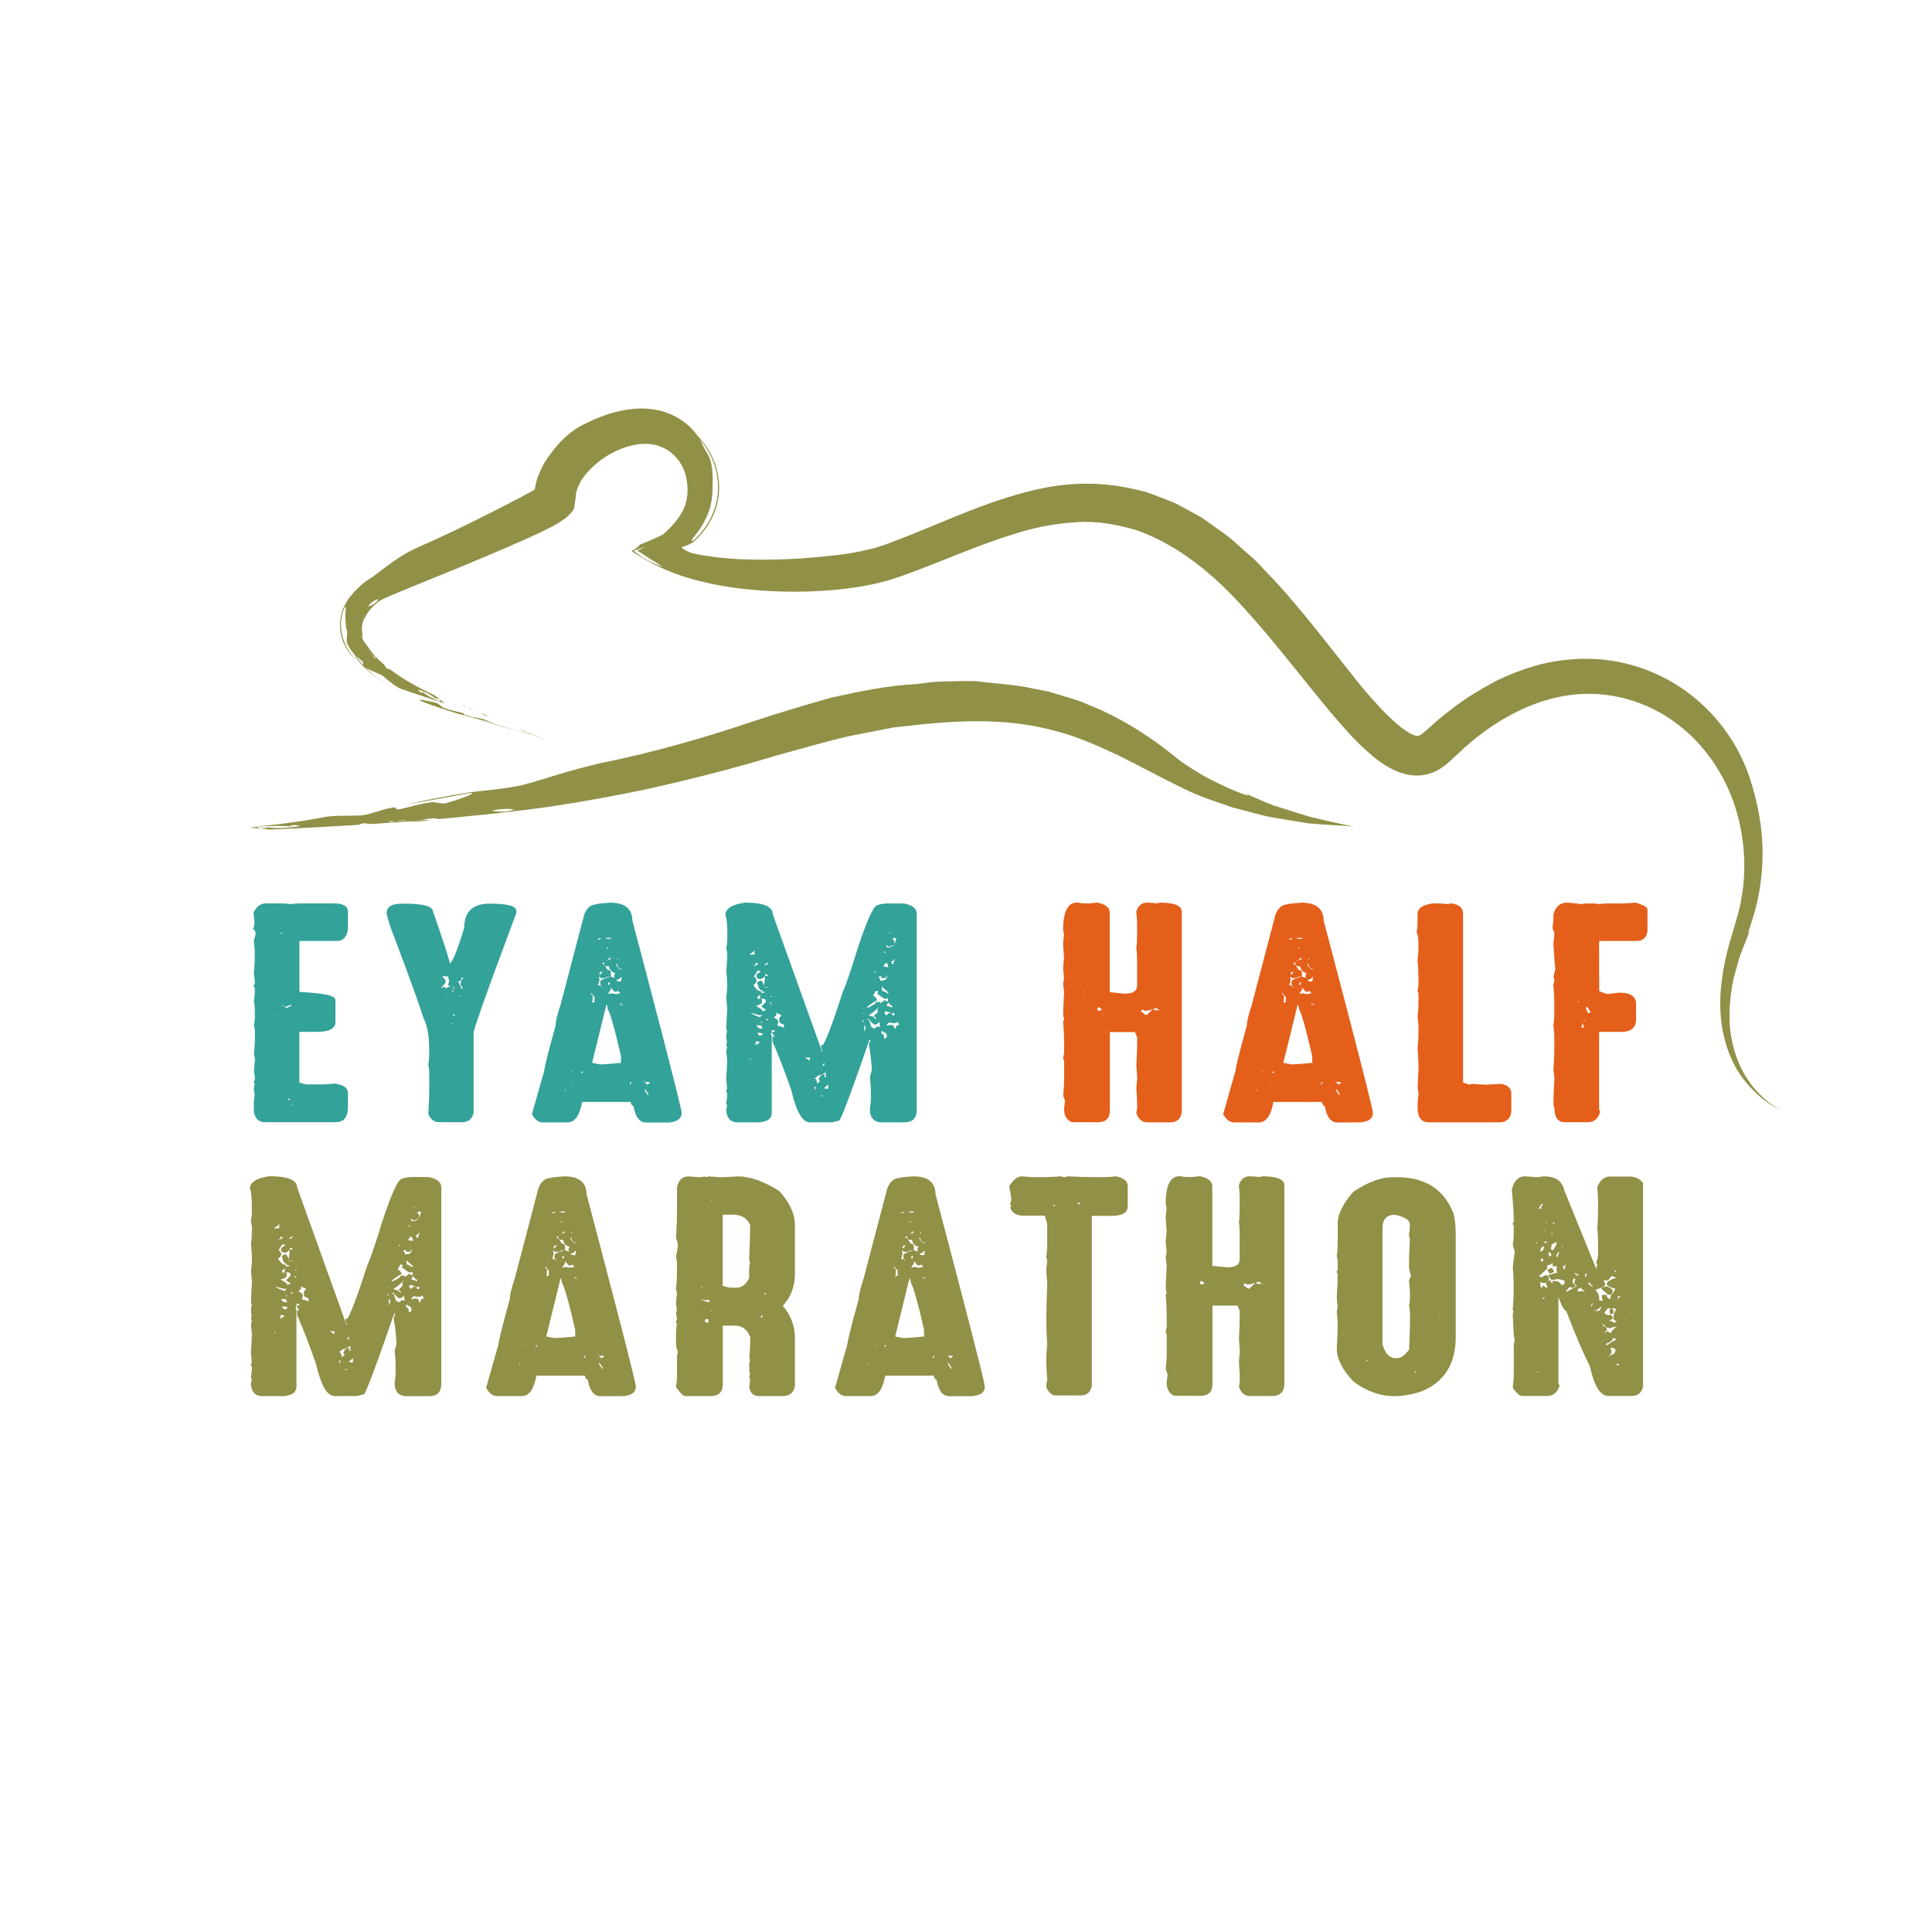 <?xml version="1.0" encoding="UTF-8"?>
<svg xmlns="http://www.w3.org/2000/svg" xmlns:xlink="http://www.w3.org/1999/xlink" version="1.1" id="Layer_1" x="0px" y="0px" viewBox="0 0 283.46 283.46" style="enable-background:new 0 0 283.46 283.46;" xml:space="preserve">
<style type="text/css">
	.st0{fill:#909047;}
	.st1{fill:#33A299;}
	.st2{fill:#E45F1A;}
</style>
<g>
	<path class="st0" d="M182.27,116.18c-0.2-0.1-0.42-0.2-0.7-0.33C181.81,115.97,182.03,116.07,182.27,116.18z"></path>
	<path class="st0" d="M197.42,121.02c-1.08-0.21-2.09-0.45-3.15-0.69c-1.06-0.25-2.15-0.47-3.35-0.88c-1.2-0.37-2.53-0.79-4.11-1.29   c-1.35-0.53-2.86-1.18-4.55-1.98c1.8,0.88,0.71,0.6-1.44-0.29c-1.18-0.54-2.7-1.2-4.17-2.03c-1.46-0.86-2.94-1.75-4.07-2.69   c-3.25-2.64-7.46-5.57-12.69-7.69c-0.65-0.26-1.29-0.56-1.97-0.78l-2.07-0.63l-2.08-0.62l-2.14-0.41c-2.85-0.65-5.7-0.73-8.46-1.1   c-1.36-0.04-2.78-0.01-4.26,0.04c-0.74,0.04-1.51,0.02-2.27,0.11c-0.76,0.09-1.54,0.19-2.34,0.29c-4.24,0.2-8.19,1.1-12.16,1.93   c-1.94,0.53-3.84,1.1-5.76,1.67l-2.86,0.88l-2.73,0.88c-7.21,2.44-14.68,4.61-22.77,6.25c-2.12,0.51-4.12,1.03-6.02,1.61   c-1.9,0.58-3.72,1.17-5.53,1.62c-2.65,0.57-5.55,0.75-7.74,1.06c-3.42,0.55-6.36,1.13-9.17,1.75c3.16-0.52,5.47-0.95,8.97-1.6   c2.34-0.39-1.53,1.01-3.07,1.4c-0.65,0.22-1.78-0.3-2.43-0.08c-1.45,0.19-2.76,0.61-4.31,0.96c-0.66,0.21-0.64-0.35-0.97-0.25   c-2.12,0.36-3.72,1.2-5.1,1.19c-1.05,0.04-1.99,0.03-2.91,0.04c-0.58,0.02-1.16,0.05-1.77,0.12c-0.37,0.08-0.77,0.14-1.16,0.22   c-2.81,0.53-6.06,0.94-9.1,1.25l0.04,0.03c1.78-0.11,3.51-0.21,5.38-0.03c-0.8-0.05-0.72-0.18,0.2-0.25l0.72,0.18   c-1.58,0.21-3.16,0.39-4.68,0.19c0,0-0.67,0.12-1.01,0.18c-0.51-0.03-0.48-0.15-0.59-0.25c-0.34,0.02-0.69,0.04-1.05,0.08   c0.66,0.14,3.02,0.3,3.02,0.3c4.5-0.2,8.74-0.44,12.88-0.69c0.31-0.12,0.52-0.25,0.96-0.23c0.33,0.07,0.66,0.09,0.99,0.1   c0.61-0.04,1.21-0.08,1.8-0.12c0.21-0.03,0.42-0.07,0.63-0.1h0.01c-0.1,0.02-0.19,0.04-0.29,0.08c1.38-0.08,2.75-0.19,4.12-0.31   c0.31-0.04,0.61-0.1,0.86-0.13c0.98-0.18,1.96-0.36,2.61-0.14c0.24-0.02,0.5-0.03,0.74-0.06c-0.04-0.01-0.1-0.02-0.14-0.03   c0.11,0.01,0.2,0.02,0.29,0.02c1.03-0.1,2.07-0.2,3.11-0.31c0.66-0.2,1.33-0.43,2-0.59c-0.68,0.18-1.35,0.41-2,0.59   c2.04-0.21,4.09-0.39,6.19-0.66c6.76-0.72,13.2-1.88,19.67-3.19c6.45-1.42,12.93-3.03,19.7-5.08c3.68-1.01,7.19-2.04,10.72-2.86   c1.77-0.34,3.52-0.69,5.27-1.03l1.31-0.25l1.31-0.14l2.61-0.29c6.88-0.7,13.42-0.79,19.68,0.94c3.15,0.77,6.17,2.14,9.25,3.57   c3.07,1.52,6.14,3.2,9.44,4.81c1.27,0.62,2.83,1.31,4.61,1.9c0.88,0.31,1.8,0.63,2.74,0.95c0.96,0.25,1.94,0.51,2.92,0.77   c0.98,0.24,1.94,0.53,2.91,0.69c0.97,0.17,1.92,0.32,2.82,0.47c0.9,0.14,1.76,0.29,2.58,0.42c0.81,0.07,1.57,0.12,2.25,0.17   c1.57,0.1,2.65,0.17,3.58,0.22c0.31,0.02,0.56,0.06,0.81,0.08C198.57,121.24,197.58,121.07,197.42,121.02z M58.03,120.51   c-0.33,0.05-0.67,0.11-0.99,0.15c0.32-0.09,0.21-0.16,0-0.22c-0.24-0.03-0.46-0.09-0.65-0.14c0.12,0.03,0.44,0.08,0.65,0.14   C57.32,120.48,57.65,120.51,58.03,120.51c0.55-0.08,1.12-0.17,1.72-0.19C59.09,120.45,58.52,120.52,58.03,120.51z M72.16,118.94   c-0.58-0.11-1.12-0.24-1.61-0.31C71.05,118.7,71.58,118.83,72.16,118.94c0.96-0.24,2.23-0.34,3.3-0.19   C74.24,119.21,73.13,119.12,72.16,118.94z"></path>
	<path class="st0" d="M60.42,120.52c-0.24,0.03-0.53,0.08-0.84,0.11c1.13-0.07,2.27-0.17,3.4-0.25   C62.35,120.17,61.4,120.36,60.42,120.52z"></path>
</g>
<g>
	<path class="st1" d="M37.38,136.49c0.03,0.05,0.08,0.18,0.13,0.48c-0.11,0.59-0.2,0.85-0.25,0.95l-0.03,0.06l0.01,0.07   c0.1,0.76,0.14,1.33,0.14,1.71c0,1-0.04,2.05-0.14,3.13v0.03l0.01,0.03c0.09,0.39,0.13,0.84,0.13,1.34c0,0,0,0.06-0.11,0.22   l-0.08,0.12l0.08,0.12c0.08,0.11,0.11,0.23,0.11,0.36v0.22c0,0.61-0.04,1.1-0.13,1.45l-0.01,0.04l0.01,0.04   c0.1,0.47,0.14,1,0.14,1.58v0.81c0,0.35-0.04,0.73-0.13,1.1l-0.01,0.06l0.02,0.06c0.09,0.28,0.13,0.61,0.13,0.99v0.57   c0,0.8-0.04,1.65-0.14,2.54v0.03l0.01,0.03c0.11,0.51,0.13,0.76,0.13,0.87c0,0.03-0.02,0.28-0.14,1.54   c0.09,0.64,0.13,1.06,0.14,1.23l-0.17,0.52l0.14,0.24c-0.11,0.47-0.13,0.59-0.13,0.66c0,0.32,0.04,0.63,0.13,0.92   c-0.09,0.51-0.13,1.01-0.13,1.5l0.01,1.1c0.28,1.19,1.01,1.44,1.6,1.44h10.46c0.76,0,1.68-0.36,1.74-2.07v-2.21   c0-0.74-0.64-1.21-1.94-1.39c-0.77,0.08-1.41,0.12-1.92,0.12h-2.1c-0.28,0-0.67-0.1-1.17-0.28v-7.43h2.85   c1.63-0.04,2.45-0.54,2.45-1.49v-3.14c0-0.5-0.64-0.99-5.29-1.23v-7.47h5.49c0.65,0,1.45-0.3,1.63-1.73v-2.54   c0-0.83-0.68-1.24-2.03-1.24h-5.04c-0.37,0-0.86,0.03-1.49,0.11c-0.13-0.06-0.42-0.11-1.17-0.11h-2.37c-0.7,0-1.28,0.43-1.72,1.27   l-0.03,0.05l0.14,1.66l-0.19,0.92H37.38z M42.93,162.12c-0.07,0.09-0.11,0.13-0.13,0.14l-0.05-0.02c0.02-0.04,0.05-0.1,0.1-0.18   C42.88,162.09,42.9,162.11,42.93,162.12z M42.53,161.26l-0.04,0.19c-0.14-0.1-0.23-0.22-0.29-0.35   C42.32,161.17,42.43,161.24,42.53,161.26z M40.52,148.7c0.02,0.04,0.05,0.09,0.09,0.13c-0.04-0.01-0.08-0.01-0.11-0.02   C40.49,148.76,40.51,148.73,40.52,148.7z M42.71,147.39v0.17c-0.06,0.04-0.21,0.14-0.66,0.32h-0.05c-0.12-0.07-0.22-0.12-0.31-0.18   h0.11c0.23,0,0.52-0.1,0.89-0.33C42.71,147.38,42.72,147.38,42.71,147.39z M41.38,147.5h0.14c0.03,0,0.07,0,0.07,0v0.14   C41.48,147.59,41.42,147.54,41.38,147.5z M41.54,150.76l-0.08-0.02c0.01-0.03,0.02-0.06,0.03-0.07   C41.51,150.71,41.53,150.73,41.54,150.76z M43.28,148.1c-0.01,0,0.01-0.02,0.04-0.02h0.14c0.07,0,0.08,0.01,0.09,0.01   c0,0-0.02,0.01-0.09,0.01H43.28z M41.11,136.88l0.32-0.04l-0.12,0.18C41.22,136.96,41.16,136.92,41.11,136.88z"></path>
	<path class="st1" d="M75.77,133.71c0-0.78-1.22-1.13-3.96-1.13c-2.44,0-3.69,1.19-3.7,3.54c-1.12,3.75-1.75,4.94-2.08,5.25   c-0.34-1.31-1.18-3.85-2.48-7.58c-0.04-0.83-1.4-1.21-4.25-1.21h-0.29c-1.52,0-2.29,0.46-2.29,1.41c0.2,0.96,0.57,2.15,1.13,3.51   c2.3,6.1,3.74,10.1,4.31,11.93c0.54,1.01,0.81,2.58,0.81,4.63v0.57c0,0.61-0.04,1.1-0.13,1.45l-0.01,0.04l0.01,0.04   c0.1,0.46,0.14,0.99,0.14,1.58v1.73c0,1-0.04,2.32-0.14,3.93v0.04l0.02,0.04c0.32,0.77,0.86,1.17,1.58,1.17h3.33   c0.97,0,1.56-0.51,1.72-1.45v-11.69c0-0.36,1.08-3.7,6.24-17.5L75.77,133.71z M65.87,142.71c0-0.01,0.01-0.02,0.02-0.03   c0,0,0.01,0.01,0.02,0.01C65.91,142.69,65.89,142.69,65.87,142.71z M69.37,144.55l-0.04,0.02c-0.06,0-0.06,0-0.07-0.02H69.37z    M67.73,146.13l-0.03,0.04l-0.23-0.03l0.01-0.07C67.57,146.1,67.66,146.12,67.73,146.13z M67.61,143.99l-0.02,0.52l0.26,0.35   c-0.01,0.09-0.03,0.18-0.09,0.25l-0.07-0.1c-0.11-0.15-0.11-0.22-0.11-0.22v-0.22h-0.17l0.07-0.14l-0.08-0.11   c-0.04-0.08-0.11-0.15-0.19-0.23l0.5-0.33v-0.33c0.1,0.02,0.19,0.03,0.29,0.04C67.87,143.61,67.73,143.78,67.61,143.99z    M66.49,145.17l-0.02,0.09c0,0.11,0.03,0.2,0.08,0.29c-0.07-0.03-0.13-0.07-0.2-0.1l0.04-0.04h-0.13c0-0.01-0.01-0.01-0.01-0.01   c0.17-0.07,0.25-0.19,0.25-0.35v-0.24c0.07,0.02,0.13,0.03,0.19,0.04C66.59,144.96,66.52,145.1,66.49,145.17z M65.29,146.18   c-0.01,0-0.02,0-0.03,0c0.12-0.19,0.24-0.32,0.35-0.41C65.36,146.13,65.27,146.18,65.29,146.18z M66.72,149.09   c-0.19-0.09-0.22-0.14-0.23-0.14c0,0,0,0-0.01,0v-0.18c0.2,0.11,0.25,0.18,0.26,0.18l0.01,0.13   C66.75,149.08,66.74,149.09,66.72,149.09z M66.47,150.13v0.11l-0.04-0.02l-0.08,0.03v-0.14L66.47,150.13z M66.8,147.38   c0.01-0.02,0.02-0.04,0.03-0.07c0.02,0,0.04,0,0.06,0C66.86,147.34,66.83,147.36,66.8,147.38z M67.16,160.56v0.1   c0,0-0.01,0.01-0.06,0.01h-0.03C67.11,160.62,67.14,160.59,67.16,160.56z M65.91,143.93l-0.2,0.64l0.21,0.06   c0.09,0.02,0.17,0.04,0.23,0.07c-0.21,0.03-0.46,0.14-0.77,0.33c-0.01-0.01-0.01-0.02-0.02-0.04l-0.06-0.23l-0.22,0.08   c-0.17,0.05-0.3,0.12-0.4,0.21c0.13-0.2,0.33-0.46,0.63-0.8l0.06-0.05v-0.4l-0.43-0.5l0.22-0.13l0.4,0.17l0.08-0.2   c0-0.01,0.01-0.03,0.02-0.06C65.85,143.65,65.9,143.86,65.91,143.93z"></path>
	<path class="st1" d="M100.01,163.31c0-0.22,0-0.87-7.23-28.26c-0.01-1.73-1.11-2.61-3.27-2.61H89.5c-1.32,0.09-1.83,0.15-2.01,0.24   c-0.81,0.03-1.41,0.55-1.78,1.53l-3.46,13.19c-0.48,1.43-0.72,2.42-0.73,3.04c-1.56,5.62-1.65,6.39-1.65,6.6l-1.8,6.33l-0.02,0.09   l0.04,0.08c0.42,0.76,0.95,1.14,1.57,1.14h3.61c1.07,0,1.78-1.01,2.14-3h7.11c0.06,0.36,0.24,0.55,0.44,0.64   c0.26,1.57,0.88,2.37,1.84,2.37l3.35,0C99.68,164.56,100.01,163.87,100.01,163.31z M83.91,159.37c-0.03-0.03-0.08-0.05-0.11-0.08   l0.09-0.01C83.9,159.3,83.9,159.34,83.91,159.37z M83.65,158.69c0.02-0.01,0.07-0.03,0.11-0.07v0.07h-0.07   C83.67,158.69,83.66,158.69,83.65,158.69z M83.77,157.16v-0.08c0.04,0.02,0.09,0.03,0.12,0.04v0.11   C83.8,157.19,83.78,157.16,83.77,157.16z M83.03,160.26c-0.02-0.11-0.08-0.24-0.14-0.44h0.08L83.03,160.26z M85.01,158.81   c0,0-0.01,0.01-0.04,0.01l-0.03-0.17c0.06,0,0.08,0.01,0.07,0.02L85.01,158.81z M86.9,141.73c-0.01,0.02-0.02,0.04-0.03,0.07h-0.11   c-0.01,0-0.02,0-0.03,0c0.03-0.02,0.09-0.04,0.18-0.08V141.73z M89.53,137.76H89.3l-0.45-0.07c0.01-0.02,0.02-0.06,0.03-0.09h0.65   c0.03,0,0.06,0.01,0.07,0.01l0.01,0.13C89.6,137.75,89.58,137.76,89.53,137.76z M87.69,137.83c0.04-0.08,0.15-0.17,0.42-0.2   l0.05,0.1l-0.33,0.13C87.8,137.85,87.75,137.85,87.69,137.83z M89.21,139.08c-0.07,0.09-0.12,0.17-0.17,0.23v-0.29   C89.09,139.05,89.14,139.06,89.21,139.08z M89.2,144.4c0.03-0.22,0.13-0.29,0.24-0.33l0.01,0.3l-0.1,0.17   C89.31,144.49,89.25,144.43,89.2,144.4z M89.56,145.28l0.07-0.09l-0.03-0.11c-0.01-0.05-0.03-0.11-0.06-0.17   c0.17,0.07,0.33,0.22,0.48,0.46l0.07,0.1h0.12c0.02,0,0.04-0.01,0.07-0.01v0.11l0.45-0.19c0.04,0.15,0.15,0.26,0.33,0.3   c-0.37,0.13-0.57,0.17-0.66,0.17l-0.74-0.12l-0.45,0.11C89.25,145.73,89.35,145.56,89.56,145.28z M87.95,142.88v-0.11   c0.12-0.18,0.19-0.19,0.19-0.19h0.26l-0.34,0.41v0.08l-0.12-0.19H87.95z M91.11,144h-0.47c-0.08-0.12-0.17-0.23-0.25-0.32   c0.07,0.03,0.15,0.05,0.25,0.05h0.08l0.52-0.43L91.11,144z M91.27,142.26c-0.37-0.05-0.65-0.26-0.84-0.64v-0.19h0.15   c-0.01,0.07-0.01,0.1-0.01,0.12c0,0.31,0.23,0.53,0.69,0.64V142.26z M90.66,140.81c-0.05-0.09-0.12-0.17-0.18-0.22   c0.06,0.01,0.11,0.01,0.17,0.02h0.03C90.68,140.68,90.67,140.75,90.66,140.81z M88.71,141.13l-0.1,0.07v0.12   c0,0.22,0.13,0.45,0.51,0.45h0.15l0.07-0.01c0.09,0.56,0.43,0.91,0.98,1.01l-0.18,0.21v0.3c0,0.09,0.02,0.18,0.07,0.25   c-0.21-0.15-0.44-0.23-0.69-0.23l-0.07,0.01c-1.18,0.37-1.39,0.55-1.39,0.78c0,0.35,0.12,0.62,0.35,0.77   c-0.02,0.01-0.04,0.01-0.07,0.02l-0.25-0.31H88c-0.08,0-0.14,0.02-0.21,0.04l-0.01-0.14l0.14-0.57l0.06-0.26h-0.04v-0.08   l-0.12-0.15c0.04-0.02,0.09-0.03,0.13-0.06l0.11-0.04v0.19h0.68l0.06-0.03c0.21-0.12,0.41-0.19,0.61-0.19h0.22v-0.57   c0-0.15-0.07-0.39-0.51-0.43c-0.25-0.51-0.5-0.8-0.76-0.9v-0.03c0.69-0.4,0.97-0.65,1.07-0.84c0.02,0,0.04,0,0.07,0l0.12,0.19   C89.35,140.76,89.05,140.91,88.71,141.13z M87.23,146.27v0.76c-0.11,0.01-0.24,0.04-0.36,0.09c0.02-0.12,0.05-0.26,0.1-0.41   l0.02-0.09l-0.08-0.13c0.04-0.06,0.05-0.12,0.07-0.18v-0.2l-0.36-0.41h0.11C86.73,145.72,86.85,145.78,87.23,146.27z M88.98,147.35   c0.04,0.07,0.13,0.25,0.2,0.72l0.03,0.09c0.24,0.37,0.77,1.87,1.9,6.82v0.96c-1.46,0.14-2.47,0.22-2.98,0.22h-0.1l-1.16-0.22   L88.98,147.35z M91.41,147.46v0.06l-0.26-0.13l-0.1-0.02c-0.02,0-0.04,0-0.07,0c0.01-0.04,0.02-0.1,0.02-0.14v-0.04   C91.34,147.39,91.41,147.48,91.41,147.46z M85.54,157.19c-0.02,0.12-0.04,0.2-0.07,0.26l-0.26-0.15c0.11-0.03,0.22-0.07,0.32-0.12   L85.54,157.19z M92.39,158.97c0.08-0.13,0.14-0.22,0.2-0.29l0.04,0.17c-0.09,0.1-0.15,0.2-0.2,0.31c-0.03-0.02-0.04-0.03-0.04-0.03   V158.97z M94.81,158.97c-0.24-0.22-0.44-0.51-0.58-0.86c0.28,0.55,0.41,0.65,0.57,0.66h0.5v0.17c-0.14,0.03-0.3,0.11-0.41,0.26   v-0.17L94.81,158.97z M94.71,159.82c0,0,0,0,0,0.01v0.08l0.05,0.06c0.33,0.4,0.37,0.59,0.39,0.69c0,0-0.02,0.01-0.08,0.01h-0.02   l-0.52-0.77C94.61,159.87,94.67,159.85,94.71,159.82z"></path>
	<path class="st1" d="M123.16,164.35c0.14-0.18,0.57-0.69,4.34-11.62l0.07-0.21c0.01-0.01,0.01-0.01,0.02-0.02   c0.03,0.06,0.09,0.1,0.15,0.14c-0.15,0.15-0.24,0.41-0.24,0.75c0.18,0.85,0.32,2.06,0.42,3.62c-0.09,0.2-0.18,0.54-0.28,1.05   l-0.01,0.03v0.03c0.1,0.72,0.14,1.41,0.14,2.06v1.36l-0.14,1.18c0,1.61,0.95,1.95,1.74,1.95h3.35c1.14,0,1.75-0.59,1.78-1.73v-28.9   c0-0.75-0.62-1.24-1.88-1.49h-2.22c-0.67,0-1.18,0.08-1.57,0.22c-0.47,0.06-1.18,0.92-2.93,6.17c-1.01,3.31-1.76,5.52-2.25,6.59   c-2.17,6.78-2.83,7.74-2.97,7.83h-0.22v0.22c0,0.15,0.07,0.34,0.22,0.58c-0.02,0.05-0.04,0.1-0.06,0.15l-7.25-20.2   c-0.03-1.13-1.36-1.68-4.08-1.68h-0.03c-1.9,0.29-2.83,0.88-2.83,1.83l0.02,0.09c0.12,0.25,0.26,0.9,0.26,2.58v0.69   c0,0.5-0.06,0.99-0.14,1.47l-0.01,0.06l0.01,0.06c0.09,0.29,0.13,0.53,0.13,0.75c0,0.73-0.04,1.54-0.14,2.44   c0.1,1.03,0.14,1.76,0.14,2.17c0,0.37-0.04,0.96-0.14,1.77l0.14,1.57c-0.1,1.51-0.14,2.52-0.14,3.02l0.12,0.44   c-0.08,0.14-0.12,0.35-0.12,0.61v0.37l0.11,0.64c-0.09,0.07-0.12,0.15-0.12,0.25c0,0.11,0.04,0.23,0.13,0.37l-0.13,0.53l0.14,1.41   c0,0.35-0.04,1.24-0.14,2.69l0.13,1.54l-0.18,0.3l0.09,0.11c0.07,0.09,0.1,0.2,0.1,0.33v0.12c0,0.3-0.05,0.72-0.14,1.23l-0.01,0.08   l0.14,0.23l-0.13,0.66v0.12c0.15,1.41,0.95,1.71,1.6,1.71h3.21c1.54-0.11,1.87-0.8,1.87-1.36v-11.39l-0.13-0.21   c0.03-0.12,0.07-0.22,0.09-0.3l0.2,0.32c0.08,0.13,0.17,0.24,0.25,0.32c-0.06,0.04-0.08,0.04-0.08,0.04h-0.22v0.67l0.02,0.09   c0.91,2.08,1.84,4.49,2.75,7.14c0.74,3.15,1.62,4.68,2.72,4.68l3.25-0.01l1.05-0.25L123.16,164.35z M118.86,155.11l-0.07,0.5   c-0.25-0.19-0.46-0.32-0.63-0.41l0.17-0.07C118.47,155.24,118.74,155.2,118.86,155.11z M119.7,159.6c-0.05,0.1-0.09,0.22-0.1,0.36   l-0.13-0.5h0.17C119.66,159.5,119.68,159.56,119.7,159.6z M119.52,158.22c-0.04,0-0.09,0.01-0.13,0.01   c0.26-0.08,0.45-0.21,0.56-0.39c0.43-0.06,0.81-0.24,1.18-0.54l0.01,0.39l0.08,0.32c-0.09,0.01-0.17,0.02-0.23,0.03v-0.4h-0.22   c-0.3,0-0.48,0.33-0.61,0.61l-0.02,0.09c0,0.1,0.04,0.22,0.23,0.28c-0.2,0.06-0.29,0.19-0.33,0.3h-0.17   c-0.02-0.29-0.08-0.48-0.19-0.61l-0.07-0.09H119.52z M121.25,157.18c0.01,0,0.02-0.01,0.03-0.02h0.1L121.25,157.18z M120.41,160.73   h0.24c0.03,0,0.06,0.01,0.04,0.02v0.11l-0.31-0.06C120.39,160.79,120.4,160.77,120.41,160.73z M121.52,159.14l0.01,0.58   c0,0-0.01,0.01-0.06,0.01h-0.25l-0.33-0.06C120.95,159.6,121.11,159.43,121.52,159.14z M120.97,156c0,0.36-0.12,0.36-0.21,0.36   c-0.02,0-0.05,0-0.11-0.01c0.06-0.09,0.15-0.22,0.32-0.44V156z M119.04,158.29c-0.04,0.01-0.09,0.02-0.12,0.04   c-0.01,0-0.02,0-0.02,0v-0.03C118.95,158.3,119,158.3,119.04,158.29z M128.21,142.67v-0.02c0.07-0.1,0.12-0.14,0.15-0.18   c0.07,0.04,0.13,0.08,0.19,0.11L128.21,142.67z M130.02,143.5v-0.46l0.12,0.29c-0.01,0.19-0.08,0.55-0.97,0.56   c-0.03-0.33-0.17-0.47-0.3-0.54l0.15-0.07c0.08-0.01,0.17-0.03,0.28-0.06v0.28H130.02z M129.26,151.48l0.18-0.23   c0.17,0.19,0.36,0.29,0.57,0.33l0.13,0.5c0,0.07-0.11,0.2-0.43,0.34l0.02-0.34C129.73,151.98,129.73,151.93,129.26,151.48z    M128.59,146.54c-0.15-0.25-0.32-0.4-0.5-0.43c0.22-0.37,0.35-0.61,0.43-0.76c0.11,0.06,0.23,0.09,0.35,0.11   c-0.01,0.04-0.03,0.09-0.07,0.13l-0.13,0.18l1.07,0.76h0.19c0.15,0,0.28-0.04,0.35-0.11v0.47l0.02,0.09l-0.53-0.24l-0.58,0.48   v-0.21h-0.72v0.18c-0.06,0.06-0.25,0.23-1.08,0.64h-0.2l-0.02-0.01c0.13-0.15,0.46-0.45,1.34-0.98l0.19-0.11L128.59,146.54z    M129.98,142.95h-0.11c0.02-0.02,0.05-0.06,0.07-0.1L129.98,142.95z M128.99,147.71l-0.25,0.36v0.07c0,0.09,0.03,0.19,0.09,0.31   l-0.61,0.61l0.36,0.39l-0.13,0.05c-0.23-0.28-0.42-0.41-0.62-0.41h-0.2c-0.01-0.07-0.07-0.13-0.14-0.19   C127.76,148.8,128.18,148.52,128.99,147.71z M131.17,141.38c-0.06,0.02-0.13,0.04-0.25,0.07l-0.07-0.03l-0.1-0.36   c0.28-0.05,0.4-0.19,0.45-0.32h0.12c-0.03,0.11-0.1,0.23-0.19,0.36l-0.07,0.11L131.17,141.38z M129.74,139.82v-0.17   c0.02-0.03,0.04-0.07,0.07-0.09c0.03,0.07,0.08,0.13,0.13,0.21c-0.05,0.01-0.11,0.02-0.17,0.04   C129.75,139.82,129.74,139.82,129.74,139.82z M130.06,141.22c0.06,0.14,0.12,0.24,0.21,0.31v0.13c0,0.08,0.02,0.15,0.07,0.21   c0,0.01,0,0.02-0.01,0.03c-0.3-0.01-0.53-0.06-0.72-0.13C129.65,141.65,129.78,141.47,130.06,141.22z M130.93,145.27l0.03-0.09   l0.01,0.09c0,0,0,0.01-0.03,0.01L130.93,145.27z M129.84,148.37c0.31,0.03,0.64,0.13,0.97,0.31l0.09,0.04l0.28-0.11   c0.01,0.03,0.04,0.08,0.07,0.15c0,0.2-0.08,0.21-0.19,0.21h-0.1c-0.09-0.31-0.35-0.34-0.45-0.34h-0.08l-0.44,0.35   c-0.04-0.14-0.12-0.23-0.21-0.29L129.84,148.37z M129.61,145.41l-0.08-0.03l-0.11,0.03l-0.06-0.68l1,0.91l-0.08,0.12v0.02   C130.16,145.68,129.94,145.56,129.61,145.41z M130.97,147.65v0.09c-0.06,0.01-0.12,0.03-0.19,0.06c-0.19-0.11-0.4-0.18-0.65-0.2   v-0.19l0.21-0.34C130.53,147.37,130.74,147.57,130.97,147.65z M127.45,149.52h0.04v0.09l0.06,0.05c0.5,0.56,0.69,0.67,0.86,0.67   l0.09-0.02c0.21-0.1,0.45-0.23,0.53-0.43c0,0.33,0.05,0.61,0.12,0.83c-0.1-0.08-0.21-0.12-0.32-0.12h-0.07l-0.51,0.33   c-0.07-0.04-0.21-0.13-0.47-0.33c-0.08-0.48-0.22-0.99-0.57-1.03C127.29,149.53,127.38,149.52,127.45,149.52z M131.94,150.37h-0.07   c-0.17,0-0.43,0.08-0.48,0.57h-0.14c-0.06-0.46-0.29-0.57-0.5-0.57c-0.2,0-0.39,0.03-0.55,0.1c-0.04-0.02-0.08-0.03-0.12-0.04   c0.22-0.31,0.34-0.4,0.39-0.43c0.18,0.08,0.36,0.11,0.57,0.11h0.34l0.32-0.19c0.04,0.13,0.12,0.26,0.24,0.4V150.37z M131.38,138.16   c-0.18,0.55-0.55,0.84-1.18,0.87c-0.05-0.09-0.13-0.2-0.28-0.35c0.14,0.03,0.31,0.1,0.46,0.18l0.08,0.04l0.09-0.03   c0.34-0.11,0.69-0.26,0.69-0.56v-0.21l-0.07-0.07c-0.12-0.12-0.18-0.19-0.21-0.22c0.09-0.09,0.15-0.17,0.2-0.25   c0.2,0.08,0.32,0.13,0.4,0.18C131.46,137.82,131.39,137.96,131.38,138.16z M130.41,136.95v-0.1c0.03,0.02,0.08,0.03,0.13,0.06   l0.09,0.02c0.04,0,0.11-0.01,0.17-0.02c-0.02,0.03-0.04,0.04-0.04,0.04h-0.33H130.41z M126.69,148.56   c0.02,0.03,0.04,0.06,0.07,0.09l-0.13,0.06c-0.01,0-0.03-0.01-0.04-0.02C126.63,148.65,126.67,148.62,126.69,148.56z    M126.51,149.74c0.03,0,0.07,0,0.09,0.01h0.15c-0.04,0.07-0.08,0.15-0.1,0.26v0.02C126.61,149.93,126.56,149.83,126.51,149.74z    M126.74,151.25c0.01-0.02,0.03-0.06,0.06-0.09l0.03-0.05v-0.07c0-0.26-0.02-0.51-0.08-0.73c0.12,0.15,0.22,0.33,0.3,0.53   c-0.08,0.1-0.14,0.26-0.2,0.46C126.8,151.28,126.77,151.26,126.74,151.25z M113.52,149.28c0.24-0.12,0.41-0.29,0.41-0.54   c0-0.03,0-0.07-0.04-0.17l0.78,0.39l-0.34,0.4v0.42c0,0.35,0.41,0.48,0.69,0.54v0.47c-0.3-0.15-0.61-0.24-0.95-0.29l0.12-0.61   C114.19,149.73,114.08,149.59,113.52,149.28z M113.24,147.53c-0.08-0.13-0.18-0.29-0.29-0.45l0.12-0.08   C113.11,147.16,113.17,147.34,113.24,147.53z M111.52,149.23v0.03l-0.12-0.04c-0.51-0.19-0.92-0.37-1.24-0.55   c0.02-0.01,0.03-0.02,0.04-0.04l1.3,0.33l0.23-0.1c0,0.02,0.02,0.06,0.03,0.08L111.52,149.23z M111.68,149.86h0.15   c-0.08,0.13-0.12,0.26-0.15,0.39v-0.36C111.68,149.88,111.68,149.87,111.68,149.86z M112.22,143.73l-0.13,0.9   c-0.04-0.21-0.14-0.43-0.32-0.66l-0.11-0.13l-0.58,0.26l0.04,0.18c0.17,0.69,0.34,0.98,0.62,0.98h0.07v0.22h0.22   c0.06,0,0.14,0,0.18,0.18c-0.08-0.03-0.14-0.03-0.18-0.03c-0.13,0-0.24,0.04-0.33,0.12v-0.32l-0.2-0.02   c-0.21-0.02-0.54-0.2-0.96-0.91c0.21-0.1,0.36-0.29,0.46-0.56l0.01-0.07c0-0.18-0.12-0.39-0.4-0.64c0.23-0.25,0.39-0.51,0.46-0.76   c0.1,0,0.22-0.03,0.37-0.09c0.02,0.04,0.07,0.11,0.13,0.22c-0.34,0.14-0.54,0.31-0.59,0.51l-0.01,0.07c0,0.22,0.13,0.45,0.51,0.45   h0.12l0.07-0.01c0.24-0.08,0.43-0.21,0.55-0.4V143.73z M112.32,144.77c0.18,0,0.34,0.03,0.48,0.1l-0.7-0.05v-0.02   c0-0.01,0-0.01,0-0.02H112.32z M110.91,147.58c0.65-0.18,0.9-0.34,0.89-0.61v-0.43h-0.69v-0.26l0.45-0.37   c-0.02,0.04-0.03,0.1-0.04,0.15v0.45h0.22c0.62,0,0.62,0.25,0.62,0.36v0.13l-0.66,0.69l0.72,0.5c-0.15,0.04-0.33,0.1-0.55,0.19   c-0.04-0.08-0.04-0.12-0.04-0.13v-0.12L110.91,147.58z M110.84,141.65v-0.22c0-0.07,0-0.12,0.19-0.12c0.02,0,0.09,0,0.2,0.04   c-0.04,0.12-0.17,0.28-0.52,0.41c-0.04-0.03-0.09-0.07-0.15-0.11H110.84z M110.75,139.96l-0.17,0.1h-0.54   c-0.01,0-0.01-0.01-0.02-0.04h0.01v-0.07c0.28-0.13,0.53-0.3,0.75-0.52l-0.1,0.42L110.75,139.96z M113.07,146.3v-0.14h0.17   c0.01,0.02,0.02,0.04,0.03,0.07L113.07,146.3z M112.23,143.19c0.06-0.1,0.1-0.21,0.12-0.32c0.12,0.08,0.25,0.19,0.37,0.32H112.23z    M112.39,141.58h-0.22c-0.03,0-0.04,0-0.06-0.01c0.06-0.06,0.21-0.18,0.64-0.36C112.7,141.38,112.58,141.51,112.39,141.58z    M110.14,155.32v0.2l-0.12-0.06h0.01v-0.14c0,0,0-0.02,0.01-0.06C110.12,155.31,110.14,155.32,110.14,155.32z M110.84,153.19   l0.1-0.42h0.2c0.2,0.09,0.33,0.15,0.41,0.2c-0.21,0.06-0.44,0.19-0.69,0.37L110.84,153.19z M110.97,150.44h0.69   c0,0.01,0,0.01,0,0.02v0.08l0.22,0.26l-0.11,0.13C111.37,150.92,111.11,150.75,110.97,150.44z M109.55,157.48   c-0.04-0.07-0.09-0.15-0.13-0.29C109.45,157.23,109.5,157.32,109.55,157.48z M110.9,156.72c0.07,0,0.09,0.01,0.08,0.01   c0,0-0.02,0.01-0.07,0.01c0,0-0.01-0.01-0.02-0.02H110.9z M111.14,151.62c0.03-0.04,0.06-0.08,0.07-0.12   c0.2,0.02,0.44,0.08,0.73,0.15c-0.04,0.13-0.17,0.29-0.56,0.32C111.34,151.82,111.25,151.7,111.14,151.62z M112.35,149.62   c0.04-0.03,0.08-0.07,0.1-0.11c0.08,0,0.15-0.01,0.23-0.02c-0.01,0.06-0.02,0.12-0.03,0.19h-0.18L112.35,149.62z M113.17,151.4   c0.08-0.2,0.12-0.26,0.1-0.26h0.23c0.11,0.06,0.18,0.1,0.21,0.12c-0.11,0.13-0.17,0.14-0.17,0.14H113.17z"></path>
	<path class="st2" d="M173.39,163.18v-29.39c0-0.91-1.07-1.36-3.27-1.36l-0.32,0.11c-0.78-0.07-1.29-0.11-1.5-0.11   c-0.54,0-1.25,0.22-1.58,1.3l-0.01,0.04v0.04c0.09,0.67,0.12,1.2,0.12,1.61v1.87c0,0.78-0.03,1.39-0.11,1.82l-0.01,0.03l0.01,0.03   c0.08,0.43,0.11,1.05,0.11,1.82v3.6c0,0.52-0.19,1.2-1.86,1.2c-0.03,0-0.3-0.02-2.15-0.22v-11.66c0-0.75-0.63-1.25-1.85-1.49   l-0.03-0.01l-0.03,0.01c-0.5,0.08-0.9,0.12-1.23,0.12h-0.43c-0.33,0-0.74-0.04-1.21-0.12h-0.03c-1.35,0-2.04,1.36-2.03,4.11   l0.13,0.54l-0.14,1.39c0.12,1.53,0.14,1.97,0.14,2.05c-0.14,1.44-0.14,1.5-0.14,1.55l0.14,1.36c0,0.19-0.04,0.48-0.13,0.89   l-0.01,0.03l0.01,0.04c0.12,0.85,0.14,1.14,0.14,1.23c-0.1,1.92-0.14,2.95-0.14,3.19l0.14,0.78c0,0,0,0.06-0.11,0.22l-0.04,0.07   l0.01,0.08c0.1,1.07,0.14,2,0.14,2.76l0.01,1.83l-0.17,0.79l0.07,0.08c0.04,0.04,0.1,0.15,0.1,0.44v2.44   c0,0.61-0.04,1.42-0.14,2.41l-0.01,0.06l0.02,0.06c0.23,0.5,0.26,0.67,0.26,0.69l-0.14,1.18c0,0.97,0.37,1.62,1.11,1.95l3.84,0.02   c1.16,0,1.77-0.59,1.77-1.73v-11.51h3.68c0.3,0.66,0.33,0.81,0.33,0.84c0,1.16-0.04,2.52-0.12,4.07c0.08,1.08,0.12,1.72,0.12,1.95   c-0.09,0.8-0.12,1.27-0.12,1.43c0.08,1.09,0.12,2.03,0.12,2.74l-0.12,0.87l0.02,0.05c0.3,0.86,0.84,1.3,1.58,1.3h3.35   C172.67,164.67,173.26,164.17,173.39,163.18z M168.7,150.21c0.02,0.03,0.04,0.07,0.08,0.09c-0.01,0-0.01,0-0.01,0h-0.07h0V150.21z    M168.1,148.91c-0.06-0.03-0.23-0.14-0.72-0.53l0.2-0.26l0.45,0.2l0.06-0.01c0.4-0.06,0.74-0.13,1.01-0.22l-0.85,0.83H168.1z    M170.35,148.21c0,0-0.01,0.01-0.06,0.01h-0.79l-0.35-0.14c0.18-0.07,0.32-0.12,0.45-0.2l0.48,0.32h0.21l0.06-0.01V148.21z    M161.37,148.32c-0.29-0.05-0.34-0.12-0.34-0.12v-0.26l0.14-0.2c0.22,0.17,0.4,0.29,0.53,0.37   C161.56,148.13,161.45,148.2,161.37,148.32z M161.85,148.67v0.12h-0.14L161.85,148.67z M158.87,145.56l0.01-0.04h0.21l0.09,0.04   H158.87z M160.03,143.15c-0.02,0-0.04,0.01-0.07,0.02c0.02-0.03,0.03-0.06,0.04-0.09c0.02,0,0.03,0.01,0.02,0.03V143.15z    M158.76,150.3h-0.09c0.01,0,0.02,0,0.04-0.01C158.74,150.29,158.75,150.3,158.76,150.3z M159.78,154.36   c0.01-0.01,0.03-0.02,0.06-0.02c-0.01,0.01-0.01,0.03-0.02,0.04C159.8,154.38,159.79,154.38,159.78,154.36z"></path>
	<path class="st2" d="M199.56,164.67c1.54-0.11,1.87-0.8,1.87-1.36c0-0.22,0-0.87-7.23-28.26c-0.01-1.73-1.11-2.61-3.27-2.61h-0.01   c-1.32,0.09-1.83,0.15-2.01,0.24c-0.81,0.03-1.41,0.55-1.78,1.53l-3.46,13.19c-0.48,1.43-0.72,2.42-0.73,3.04   c-1.56,5.62-1.65,6.39-1.65,6.6l-1.8,6.33l-0.02,0.09l0.04,0.08c0.42,0.76,0.95,1.14,1.57,1.14h3.61c1.07,0,1.78-1.01,2.14-3h7.11   c0.05,0.36,0.24,0.55,0.44,0.64c0.26,1.57,0.88,2.37,1.84,2.37L199.56,164.67z M185.33,159.37c-0.03-0.03-0.08-0.05-0.11-0.08   l0.09-0.01C185.32,159.3,185.32,159.34,185.33,159.37z M185.07,158.69c0.02-0.01,0.06-0.03,0.11-0.07v0.07h-0.07   C185.09,158.69,185.08,158.69,185.07,158.69z M185.19,157.16v-0.08c0.04,0.02,0.09,0.03,0.12,0.04v0.11   C185.22,157.19,185.2,157.16,185.19,157.16z M184.44,160.26c-0.02-0.11-0.08-0.24-0.14-0.44h0.08L184.44,160.26z M186.43,158.81   c0,0-0.01,0.01-0.04,0.01l-0.03-0.17c0.05,0,0.08,0.01,0.07,0.02L186.43,158.81z M188.32,141.73c-0.01,0.02-0.02,0.04-0.03,0.07   h-0.11c-0.01,0-0.02,0-0.03,0c0.03-0.02,0.09-0.04,0.18-0.08V141.73z M190.95,137.76h-0.23l-0.45-0.07   c0.01-0.02,0.02-0.06,0.02-0.09h0.65c0.04,0,0.07,0.01,0.08,0.01l0.01,0.13C191.02,137.75,191,137.76,190.95,137.76z    M189.11,137.83c0.04-0.08,0.15-0.17,0.42-0.2l0.06,0.1l-0.33,0.13C189.22,137.85,189.17,137.85,189.11,137.83z M190.63,139.08   c-0.07,0.09-0.12,0.17-0.17,0.23v-0.29C190.51,139.05,190.56,139.06,190.63,139.08z M190.62,144.4c0.03-0.22,0.13-0.29,0.24-0.33   l0.01,0.3l-0.1,0.17C190.73,144.49,190.67,144.43,190.62,144.4z M190.98,145.28l0.07-0.09l-0.03-0.11   c-0.01-0.05-0.03-0.11-0.06-0.17c0.17,0.07,0.33,0.22,0.48,0.46l0.07,0.1h0.12c0.02,0,0.04-0.01,0.07-0.01v0.11l0.45-0.19   c0.04,0.15,0.15,0.26,0.33,0.3c-0.37,0.13-0.57,0.17-0.66,0.17l-0.74-0.12l-0.45,0.11C190.67,145.73,190.77,145.56,190.98,145.28z    M189.37,142.88v-0.11c0.12-0.18,0.19-0.19,0.19-0.19h0.26l-0.34,0.41v0.08l-0.12-0.19H189.37z M192.53,144h-0.47   c-0.08-0.12-0.17-0.23-0.25-0.32c0.07,0.03,0.15,0.05,0.25,0.05h0.08l0.52-0.43L192.53,144z M192.69,142.26   c-0.37-0.05-0.65-0.26-0.84-0.64v-0.19H192c-0.01,0.07-0.01,0.1-0.01,0.12c0,0.31,0.23,0.53,0.69,0.64V142.26z M192.07,140.81   c-0.06-0.09-0.12-0.17-0.18-0.22c0.06,0.01,0.11,0.01,0.17,0.02h0.03C192.09,140.68,192.08,140.75,192.07,140.81z M190.13,141.13   l-0.1,0.07v0.12c0,0.22,0.13,0.45,0.51,0.45h0.14l0.07-0.01c0.09,0.56,0.43,0.91,0.98,1.01l-0.18,0.21v0.3   c0,0.09,0.02,0.18,0.07,0.25c-0.21-0.15-0.44-0.23-0.69-0.23l-0.07,0.01c-1.18,0.37-1.39,0.55-1.39,0.78   c0,0.35,0.12,0.62,0.35,0.77c-0.02,0.01-0.04,0.01-0.07,0.02l-0.25-0.31h-0.1c-0.07,0-0.13,0.02-0.2,0.04l-0.01-0.14l0.14-0.57   l0.05-0.26h-0.04v-0.08l-0.12-0.15c0.04-0.02,0.09-0.03,0.13-0.06l0.11-0.04v0.19h0.68l0.05-0.03c0.21-0.12,0.41-0.19,0.61-0.19   h0.22v-0.57c0-0.15-0.07-0.39-0.51-0.43c-0.25-0.51-0.5-0.8-0.76-0.9v-0.03c0.69-0.4,0.97-0.65,1.07-0.84c0.02,0,0.04,0,0.07,0   l0.12,0.19C190.77,140.76,190.47,140.91,190.13,141.13z M188.65,146.27v0.76c-0.11,0.01-0.24,0.04-0.36,0.09   c0.02-0.12,0.06-0.26,0.1-0.41l0.02-0.09l-0.08-0.13c0.03-0.06,0.06-0.12,0.07-0.18v-0.2l-0.36-0.41h0.11   C188.15,145.72,188.27,145.78,188.65,146.27z M190.4,147.35c0.04,0.07,0.13,0.25,0.2,0.72l0.03,0.09c0.24,0.37,0.77,1.87,1.9,6.82   v0.96c-1.46,0.14-2.47,0.22-2.98,0.22h-0.1l-1.16-0.22L190.4,147.35z M192.83,147.46v0.06l-0.26-0.13l-0.1-0.02   c-0.02,0-0.04,0-0.07,0c0.01-0.04,0.02-0.1,0.02-0.14v-0.04C192.76,147.39,192.83,147.48,192.83,147.46z M186.96,157.19   c-0.02,0.12-0.04,0.2-0.07,0.26l-0.26-0.15c0.11-0.03,0.21-0.07,0.32-0.12L186.96,157.19z M193.81,158.97   c0.08-0.13,0.14-0.22,0.2-0.29l0.04,0.17c-0.09,0.1-0.15,0.2-0.2,0.31c-0.03-0.02-0.04-0.03-0.04-0.03V158.97z M196.71,158.94   c-0.14,0.03-0.3,0.11-0.41,0.26v-0.17l-0.08-0.07c-0.24-0.22-0.44-0.51-0.58-0.86c0.26,0.55,0.41,0.65,0.57,0.66h0.5V158.94z    M196.13,159.82c0,0,0,0,0,0.01v0.08l0.06,0.06c0.33,0.4,0.37,0.59,0.39,0.69c0,0-0.02,0.01-0.08,0.01h-0.02l-0.52-0.77   C196.03,159.87,196.09,159.85,196.13,159.82z"></path>
	<path class="st2" d="M220.26,159.02l-2.21,0.12c-0.45,0-1.14-0.04-2.06-0.12h-0.06l-0.04,0.02c-0.18,0.07-0.28,0.09-0.32,0.1   c-0.48-0.18-0.75-0.25-0.91-0.3v-24.81c0-0.57-0.3-1.3-1.74-1.49c-0.13,0-0.28,0.03-0.46,0.11c-0.78-0.08-1.41-0.11-1.9-0.11h-0.29   h-0.02c-1.51,0.19-2.27,0.73-2.27,1.61v1.5c0,0.25-0.04,0.59-0.13,1l-0.01,0.07l0.02,0.07c0.18,0.44,0.26,0.99,0.26,1.65   c0,0.87-0.04,1.67-0.14,2.45c0.1,0.85,0.14,1.97,0.14,3.33v0.12c0,0.25-0.04,0.58-0.13,0.98l-0.03,0.12l0.09,0.09   c0,0,0.08,0.11,0.08,0.66c0,1.25-0.04,2.26-0.14,2.97v0.02v0.03c0.1,0.77,0.14,1.39,0.14,1.83c0,0.76-0.04,1.68-0.14,2.8   c0.1,1.25,0.14,2.22,0.14,2.85c-0.14,2.7-0.14,2.77-0.14,2.83l0.14,1c-0.1,0.59-0.14,1.25-0.14,1.97c0,1.8,0.87,2.18,1.6,2.18   h10.41c0.98,0,1.58-0.51,1.74-1.51v-2.78C221.72,159.89,221.48,159.25,220.26,159.02z M211.48,158.96   c-0.03,0.03-0.05,0.04-0.07,0.06c-0.02-0.03-0.03-0.08-0.07-0.11C211.38,158.92,211.43,158.94,211.48,158.96z M212.28,160.28   c-0.03,0-0.08,0.01-0.11,0.01c0.01,0,0.03-0.01,0.06-0.01H212.28z"></path>
	<path class="st2" d="M240.02,132.44l-0.04-0.01h-0.04c-0.77,0.08-1.42,0.12-1.94,0.12h-2.22c-0.32,0-0.73,0.03-1.22,0.11   c-0.13-0.05-0.4-0.11-0.99-0.11h-0.57c-0.32,0-0.72,0.03-1.2,0.11c-0.15-0.07-0.55-0.14-1.84-0.23h-0.01   c-1.03,0-1.71,0.56-2.03,1.67l-0.01,0.76c0,0.31-0.04,0.73-0.14,1.23l-0.01,0.07l0.03,0.07c0.24,0.51,0.26,0.67,0.26,0.73   c0,0.36-0.04,0.83-0.14,1.4c0.1,1.86,0.19,3.14,0.29,3.82l-0.3,1.2l0.15,0.26c0,0.28-0.04,0.55-0.13,0.81l-0.01,0.04v0.04   c0.1,1.14,0.14,2.11,0.14,2.88v0.79c0,0.99-0.05,1.76-0.14,2.29l-0.01,0.03l0.01,0.03c0.1,0.54,0.14,1.31,0.14,2.29v0.57   c0,1.23-0.04,2.43-0.14,3.58v0.03l0.01,0.02c0.1,0.54,0.14,1,0.14,1.34c-0.1,1.53-0.14,2.54-0.14,3.04c0,0.68,0.04,0.99,0.14,1.13   c0.02,1.74,0.8,2.1,1.45,2.1H233c0.84,0,1.42-0.47,1.74-1.42l0.03-0.1l-0.06-0.09c-0.05-0.1-0.09-0.22-0.09-0.36v-11.28h3.27   c1.77,0,2.15-0.99,2.15-1.83v-2.32c0-0.74-0.42-1.61-2.45-1.61l-1.77,0.21c-0.81-0.25-1.09-0.39-1.19-0.44l-0.01-7.33   c0,0,0.01-0.01,0.05-0.02h5.44c0.91,0,1.46-0.47,1.6-1.39v-3.24C241.71,133.2,241.5,132.9,240.02,132.44z M232.01,150.75   c0.02-0.12,0.09-0.33,0.24-0.65l0.12,0.68h-0.3L232.01,150.75z M232.45,149.85h-0.09c0.02-0.04,0.06-0.1,0.08-0.14h0.11   C232.49,149.83,232.45,149.85,232.45,149.85z M231.42,146.99c0.08-0.03,0.17-0.05,0.25-0.1v0.14L231.42,146.99z M232.67,147.93   h-0.01v-0.02c0.08-0.12,0.13-0.17,0.17-0.19c0.07,0.05,0.22,0.24,0.54,0.78c0,0.01-0.07,0.08-0.33,0.17   C232.98,148.6,232.87,148.42,232.67,147.93z M233.56,137h0.04c-0.01,0.01-0.02,0.03-0.03,0.04L233.56,137z M231.17,159.82   c-0.01,0-0.01,0.01-0.01,0.01h-0.04c0-0.01,0-0.02,0-0.02L231.17,159.82z"></path>
	<path class="st0" d="M62.85,172.69h-2.22c-0.67,0-1.18,0.08-1.57,0.22c-0.47,0.05-1.18,0.92-2.93,6.17   c-1.01,3.31-1.76,5.53-2.25,6.59c-2.17,6.78-2.83,7.74-2.97,7.83h-0.22v0.22c0,0.15,0.07,0.34,0.22,0.58   c-0.02,0.06-0.04,0.1-0.05,0.15l-7.25-20.2c-0.03-1.13-1.36-1.68-4.08-1.68h-0.03c-1.9,0.29-2.83,0.88-2.83,1.83l0.02,0.09   c0.12,0.25,0.26,0.9,0.26,2.58v0.69c0,0.5-0.05,0.99-0.14,1.47l-0.01,0.05l0.04,0.08c0.09,0.29,0.13,0.53,0.13,0.75   c0,0.73-0.04,1.54-0.14,2.44c0.1,1.03,0.14,1.76,0.14,2.17c0,0.37-0.04,0.96-0.14,1.77l0.14,1.57c-0.1,1.51-0.14,2.52-0.14,3.02   l0.12,0.44c-0.08,0.14-0.12,0.35-0.12,0.61v0.37l0.11,0.64c-0.09,0.07-0.12,0.15-0.12,0.25c0,0.11,0.04,0.23,0.13,0.37l-0.13,0.53   l0.14,1.41c0,0.35-0.04,1.24-0.14,2.69l0.13,1.54l-0.18,0.3l0.09,0.11c0.07,0.09,0.1,0.2,0.1,0.33v0.12c0,0.3-0.06,0.72-0.14,1.23   l-0.01,0.08l0.14,0.23L36.81,203v0.12c0.15,1.41,0.95,1.71,1.6,1.71h3.21c1.54-0.11,1.87-0.8,1.87-1.36v-11.39l-0.13-0.21   c0.03-0.12,0.07-0.22,0.09-0.3l0.2,0.32c0.08,0.13,0.17,0.24,0.25,0.32c-0.06,0.04-0.08,0.04-0.08,0.04H43.6v0.67l0.02,0.09   c0.91,2.08,1.84,4.49,2.75,7.14c0.74,3.15,1.63,4.68,2.72,4.68l3.25-0.01l1.05-0.25l0.04-0.05c0.14-0.18,0.57-0.69,4.34-11.62   l0.07-0.21c0.01-0.01,0.01-0.01,0.02-0.02c0.03,0.06,0.09,0.1,0.15,0.14c-0.15,0.15-0.24,0.41-0.24,0.75   c0.18,0.85,0.32,2.06,0.42,3.62c-0.09,0.2-0.18,0.54-0.28,1.05l-0.01,0.03v0.03c0.1,0.72,0.14,1.41,0.14,2.06v1.36l-0.14,1.18   c0,1.61,0.95,1.95,1.74,1.95h3.35c1.13,0,1.74-0.59,1.75-1.75v-28.9C64.73,173.42,64.11,172.93,62.85,172.69z M49.11,195.26   l-0.07,0.5c-0.25-0.19-0.46-0.32-0.63-0.41l0.17-0.07C48.73,195.39,48.99,195.35,49.11,195.26z M51.79,199.87   c0,0-0.01,0.01-0.05,0.01h-0.25l-0.33-0.06c0.07-0.08,0.22-0.24,0.63-0.54L51.79,199.87z M50.66,200.89h0.24   c0.03,0,0.06,0.01,0.04,0.02v0.11l-0.31-0.06C50.65,200.94,50.65,200.92,50.66,200.89z M49.96,199.75c-0.06,0.1-0.09,0.22-0.1,0.36   l-0.13-0.5h0.17C49.92,199.65,49.94,199.71,49.96,199.75z M49.77,198.37c-0.04,0-0.09,0.01-0.13,0.01   c0.26-0.08,0.45-0.21,0.56-0.39c0.43-0.05,0.81-0.24,1.18-0.54l0.01,0.39l0.08,0.32c-0.09,0.01-0.17,0.02-0.23,0.03v-0.4h-0.22   c-0.3,0-0.48,0.33-0.61,0.61l-0.02,0.09c0,0.1,0.04,0.22,0.23,0.28c-0.2,0.06-0.29,0.19-0.33,0.3h-0.17   c-0.02-0.29-0.08-0.48-0.19-0.61l-0.07-0.09H49.77z M51.51,197.34c0-0.01,0.01-0.02,0.03-0.02h0.1L51.51,197.34z M51.23,196.15   c0,0.36-0.12,0.36-0.21,0.36c-0.02,0-0.06,0-0.11-0.01c0.06-0.09,0.15-0.22,0.32-0.44V196.15z M49.3,198.44   c-0.04,0.01-0.09,0.02-0.12,0.04c-0.01,0-0.02,0-0.02,0v-0.03C49.2,198.45,49.26,198.45,49.3,198.44z M59.51,191.63l0.18-0.23   c0.17,0.19,0.36,0.29,0.57,0.33l0.13,0.5c0,0.07-0.11,0.2-0.43,0.34l0.02-0.34C59.99,192.13,59.99,192.08,59.51,191.63z    M58.47,182.82v-0.02c0.07-0.1,0.12-0.14,0.15-0.18c0.07,0.04,0.13,0.08,0.19,0.11L58.47,182.82z M60.28,183.65v-0.46l0.12,0.29   c-0.01,0.19-0.08,0.55-0.97,0.56c-0.03-0.33-0.17-0.47-0.3-0.54l0.15-0.07c0.08-0.01,0.17-0.03,0.28-0.06v0.28H60.28z    M58.73,187.16v0.18c-0.05,0.05-0.25,0.23-1.08,0.64h-0.2l-0.02-0.01c0.13-0.15,0.46-0.45,1.34-0.98l0.19-0.11l-0.12-0.19   c-0.15-0.25-0.32-0.4-0.5-0.43c0.22-0.37,0.35-0.61,0.43-0.76c0.11,0.06,0.23,0.09,0.35,0.11c-0.01,0.04-0.03,0.09-0.07,0.13   l-0.13,0.18l1.07,0.76h0.19c0.15,0,0.28-0.04,0.35-0.11v0.47l0.02,0.09l-0.53-0.24l-0.58,0.48v-0.21H58.73z M60.24,183.1h-0.11   c0.03-0.02,0.06-0.06,0.07-0.1L60.24,183.1z M61.44,181.53c-0.05,0.02-0.13,0.04-0.25,0.07l-0.07-0.03l-0.1-0.36   c0.28-0.05,0.4-0.19,0.45-0.32h0.12c-0.03,0.11-0.1,0.23-0.19,0.36l-0.07,0.11L61.44,181.53z M60.03,179.97c-0.02,0-0.03,0-0.03,0   v-0.17c0.02-0.03,0.04-0.07,0.07-0.09c0.03,0.07,0.08,0.13,0.13,0.21C60.14,179.94,60.09,179.95,60.03,179.97z M60.33,181.38   c0.06,0.14,0.12,0.24,0.21,0.31v0.13c0,0.08,0.02,0.15,0.07,0.21c0,0.01,0,0.02-0.01,0.03c-0.3-0.01-0.53-0.05-0.72-0.13   C59.92,181.8,60.03,181.62,60.33,181.38z M59.87,185.56l-0.08-0.03l-0.11,0.03l-0.06-0.68l1,0.91l-0.08,0.12v0.02   C60.42,185.83,60.2,185.71,59.87,185.56z M61.24,187.8v0.09c-0.05,0.01-0.12,0.03-0.19,0.06c-0.19-0.11-0.4-0.18-0.65-0.2v-0.19   l0.21-0.34C60.8,187.52,61.01,187.72,61.24,187.8z M61.2,185.42l0.03-0.09l0.01,0.09c0,0,0,0.01-0.03,0.01L61.2,185.42z    M60.1,188.52c0.31,0.03,0.64,0.13,0.97,0.31l0.09,0.04l0.28-0.11c0.01,0.03,0.04,0.08,0.07,0.15c0,0.2-0.08,0.21-0.19,0.21h-0.1   c-0.09-0.31-0.35-0.34-0.45-0.34h-0.08l-0.44,0.35c-0.04-0.14-0.12-0.23-0.21-0.29L60.1,188.52z M61.65,178.31   c-0.18,0.55-0.55,0.84-1.18,0.87c-0.06-0.09-0.13-0.2-0.28-0.35c0.14,0.03,0.3,0.1,0.46,0.18l0.08,0.04l0.09-0.03   c0.34-0.11,0.69-0.26,0.69-0.56v-0.21l-0.07-0.07c-0.12-0.12-0.18-0.19-0.21-0.22c0.09-0.09,0.15-0.17,0.2-0.25   c0.2,0.08,0.32,0.13,0.4,0.18C61.73,177.97,61.66,178.11,61.65,178.31z M61.02,177.1h-0.33h-0.01V177   c0.03,0.02,0.08,0.03,0.13,0.05l0.09,0.02c0.04,0,0.11-0.01,0.17-0.02C61.04,177.09,61.02,177.1,61.02,177.1z M56.95,188.71   c0.02,0.03,0.04,0.05,0.07,0.09l-0.13,0.06c-0.01,0-0.03-0.01-0.04-0.02C56.89,188.8,56.93,188.77,56.95,188.71z M59.26,187.86   l-0.25,0.36v0.07c0,0.09,0.03,0.19,0.09,0.31l-0.61,0.61l0.36,0.39l-0.13,0.06c-0.23-0.28-0.42-0.41-0.62-0.41h-0.2   c-0.02-0.07-0.07-0.13-0.14-0.19C58.03,188.95,58.45,188.67,59.26,187.86z M62.2,190.52h-0.07c-0.17,0-0.43,0.08-0.48,0.57h-0.14   c-0.04-0.46-0.29-0.57-0.5-0.57c-0.2,0-0.39,0.03-0.55,0.1c-0.04-0.02-0.08-0.03-0.12-0.04c0.22-0.31,0.34-0.4,0.39-0.43   c0.18,0.08,0.36,0.11,0.57,0.11h0.34l0.32-0.19c0.04,0.13,0.12,0.26,0.24,0.4V190.52z M56.77,189.89c0.03,0,0.07,0,0.1,0.01h0.14   c-0.04,0.07-0.08,0.15-0.1,0.26v0.02C56.87,190.07,56.83,189.98,56.77,189.89z M57.72,189.67h0.04v0.09l0.05,0.06   c0.5,0.56,0.69,0.67,0.86,0.67l0.09-0.02c0.21-0.1,0.45-0.23,0.53-0.43c0,0.33,0.05,0.61,0.12,0.83c-0.1-0.08-0.21-0.12-0.32-0.12   h-0.07l-0.51,0.33c-0.07-0.04-0.21-0.13-0.47-0.33c-0.09-0.48-0.23-0.99-0.57-1.03C57.55,189.68,57.64,189.67,57.72,189.67z    M56.99,191.4c0.01-0.02,0.03-0.05,0.06-0.09l0.03-0.06v-0.07c0-0.26-0.02-0.51-0.08-0.73c0.12,0.15,0.22,0.33,0.3,0.53   c-0.08,0.1-0.14,0.26-0.2,0.46C57.06,191.43,57.03,191.41,56.99,191.4z M43.77,189.44c0.24-0.12,0.41-0.29,0.41-0.54   c0-0.03,0-0.07-0.04-0.17l0.78,0.39l-0.34,0.4v0.42c0,0.35,0.41,0.48,0.69,0.54v0.47c-0.3-0.15-0.61-0.24-0.95-0.29l0.12-0.61   C44.45,189.89,44.34,189.76,43.77,189.44z M39.81,197.64c-0.04-0.07-0.09-0.15-0.13-0.29C39.71,197.39,39.76,197.47,39.81,197.64z    M43.5,187.68c-0.08-0.13-0.18-0.29-0.29-0.45l0.12-0.08C43.37,187.31,43.42,187.49,43.5,187.68z M40.4,195.47v0.2l-0.12-0.05h0.01   v-0.14c0,0,0-0.02,0.01-0.06C40.37,195.46,40.4,195.47,40.4,195.47z M42.48,183.88l-0.13,0.9c-0.04-0.21-0.14-0.43-0.32-0.66   l-0.11-0.13l-0.58,0.26l0.04,0.18c0.17,0.69,0.34,0.98,0.62,0.98h0.07v0.22h0.22c0.06,0,0.14,0,0.18,0.18   c-0.08-0.03-0.14-0.03-0.18-0.03c-0.13,0-0.24,0.04-0.33,0.12v-0.32l-0.2-0.02c-0.21-0.02-0.54-0.2-0.96-0.91   c0.22-0.1,0.37-0.29,0.46-0.56l0.01-0.07c0-0.18-0.12-0.39-0.4-0.64c0.23-0.25,0.39-0.51,0.46-0.76c0.1,0,0.22-0.03,0.37-0.09   c0.02,0.04,0.07,0.11,0.13,0.22c-0.34,0.14-0.54,0.31-0.59,0.51l-0.01,0.07c0,0.22,0.13,0.45,0.51,0.45h0.12l0.07-0.01   c0.24-0.08,0.43-0.21,0.55-0.4V183.88z M42.57,184.94c0.18,0,0.34,0.03,0.48,0.1l-0.7-0.05v-0.02c0-0.01,0-0.01,0-0.02H42.57z    M41.17,187.73c0.65-0.17,0.9-0.34,0.89-0.61v-0.43h-0.69v-0.26l0.45-0.37c-0.02,0.04-0.03,0.1-0.04,0.15v0.45h0.22   c0.62,0,0.62,0.25,0.62,0.36v0.13l-0.66,0.69l0.72,0.5c-0.15,0.04-0.33,0.1-0.55,0.19c-0.04-0.08-0.04-0.12-0.04-0.13v-0.12   L41.17,187.73z M40.98,181.91c-0.04-0.03-0.09-0.07-0.15-0.11h0.29v-0.22c0-0.07,0-0.12,0.19-0.12c0.02,0,0.09,0,0.2,0.04   C41.45,181.62,41.33,181.78,40.98,181.91z M41.66,189.38c-0.51-0.19-0.92-0.37-1.24-0.55c0.01-0.02,0.02-0.03,0.04-0.04l1.3,0.33   l0.23-0.1c0,0.02,0.02,0.05,0.03,0.08l-0.24,0.3v0.03L41.66,189.38z M41.95,190.03c0,0,0-0.01,0-0.02h0.15   c-0.08,0.13-0.12,0.26-0.15,0.39V190.03z M43.33,186.45v-0.14h0.17c0.01,0.02,0.02,0.04,0.03,0.07L43.33,186.45z M42.49,183.34   c0.06-0.1,0.1-0.2,0.12-0.32c0.12,0.08,0.25,0.19,0.37,0.32H42.49z M42.64,181.73h-0.22c-0.03,0-0.04,0-0.05-0.01   c0.07-0.06,0.22-0.17,0.64-0.36C42.96,181.53,42.84,181.66,42.64,181.73z M41,180.11l-0.17,0.1H40.3c-0.01,0-0.01-0.01-0.02-0.04   h0.01v-0.07c0.28-0.13,0.53-0.3,0.75-0.52l-0.1,0.42L41,180.11z M41.1,193.34l0.1-0.42h0.2c0.2,0.09,0.33,0.15,0.41,0.2   c-0.21,0.06-0.44,0.19-0.69,0.37L41.1,193.34z M41.23,190.59h0.69c0,0.01,0,0.01,0,0.02v0.08l0.22,0.26l-0.11,0.13   C41.64,191.07,41.38,190.9,41.23,190.59z M41.16,196.87c0.07,0,0.09,0.01,0.08,0.01c0,0-0.02,0.01-0.07,0.01   c0,0-0.01-0.01-0.02-0.02H41.16z M41.41,191.77c0.02-0.04,0.04-0.08,0.07-0.12c0.2,0.02,0.44,0.08,0.73,0.15   c-0.04,0.13-0.17,0.29-0.56,0.32C41.61,191.97,41.52,191.85,41.41,191.77z M42.61,189.77c0.04-0.03,0.08-0.07,0.1-0.11   c0.08,0,0.15-0.01,0.23-0.02c-0.01,0.06-0.02,0.12-0.03,0.19h-0.18L42.61,189.77z M43.43,191.55c0.07-0.2,0.11-0.26,0.1-0.26h0.23   c0.11,0.06,0.18,0.1,0.21,0.12c-0.11,0.13-0.17,0.14-0.17,0.14H43.43z"></path>
	<path class="st0" d="M82.79,172.59h-0.01c-1.32,0.09-1.83,0.15-2.01,0.24c-0.81,0.03-1.41,0.55-1.78,1.53l-3.46,13.19   c-0.48,1.43-0.72,2.42-0.73,3.04c-1.56,5.62-1.65,6.39-1.65,6.6l-1.8,6.33l-0.02,0.09l0.04,0.08c0.42,0.76,0.95,1.14,1.57,1.14   h3.62c1.07,0,1.78-1.01,2.14-3h7.11c0.05,0.36,0.24,0.55,0.44,0.64c0.26,1.57,0.88,2.37,1.84,2.37h3.33   c1.54-0.11,1.87-0.8,1.87-1.36c0-0.22,0-0.87-7.23-28.26C86.05,173.47,84.95,172.59,82.79,172.59z M77.2,199.52   c-0.03-0.03-0.08-0.06-0.11-0.08l0.09-0.01C77.19,199.45,77.19,199.49,77.2,199.52z M76.94,198.85c0.02-0.02,0.06-0.04,0.11-0.07   v0.07h-0.07C76.96,198.85,76.95,198.85,76.94,198.85z M77.06,197.31v-0.08c0.04,0.02,0.09,0.03,0.12,0.04v0.11   C77.09,197.34,77.07,197.31,77.06,197.31z M76.31,200.41c-0.02-0.11-0.08-0.24-0.14-0.44h0.08L76.31,200.41z M78.3,198.96   c0,0-0.01,0.01-0.04,0.01l-0.03-0.17c0.06,0,0.08,0.01,0.07,0.02L78.3,198.96z M80.18,181.89c-0.01,0.02-0.02,0.04-0.03,0.07h-0.11   c-0.01,0-0.02,0-0.03,0c0.03-0.02,0.09-0.05,0.18-0.08V181.89z M82.81,177.91h-0.23l-0.45-0.07c0.01-0.02,0.02-0.05,0.03-0.09h0.65   c0.03,0,0.06,0.01,0.07,0.01l0.01,0.13C82.89,177.9,82.87,177.91,82.81,177.91z M80.97,177.98c0.04-0.08,0.15-0.15,0.42-0.2   l0.06,0.1l-0.33,0.13C81.08,178,81.04,178,80.97,177.98z M82.49,179.23c-0.07,0.09-0.12,0.17-0.17,0.23v-0.29   C82.37,179.2,82.43,179.22,82.49,179.23z M82.48,184.56c0.03-0.23,0.13-0.3,0.24-0.33l0.01,0.3l-0.1,0.17   C82.59,184.65,82.54,184.59,82.48,184.56z M82.85,185.43l0.07-0.09l-0.03-0.11c-0.01-0.05-0.03-0.11-0.06-0.17   c0.17,0.07,0.33,0.22,0.48,0.46l0.07,0.1h0.12c0.02,0,0.04-0.01,0.07-0.01v0.11l0.45-0.19c0.04,0.15,0.15,0.26,0.33,0.3   c-0.37,0.13-0.57,0.17-0.66,0.17l-0.74-0.12l-0.45,0.11C82.54,185.88,82.64,185.71,82.85,185.43z M81.23,182.92   c0.12-0.18,0.19-0.19,0.19-0.19h0.28l-0.34,0.41v0.08l-0.12-0.19V182.92z M84.4,184.15h-0.47c-0.08-0.12-0.17-0.22-0.25-0.32   c0.07,0.03,0.15,0.06,0.25,0.06H84l0.52-0.43L84.4,184.15z M84.55,182.41c-0.37-0.06-0.65-0.26-0.84-0.64c0,0,0-0.19,0-0.19h0.15   c-0.01,0.07-0.01,0.1-0.01,0.12c0,0.31,0.23,0.53,0.69,0.64V182.41z M83.94,180.96c-0.06-0.09-0.12-0.17-0.18-0.22   c0.05,0.01,0.11,0.02,0.17,0.02h0.03C83.96,180.83,83.95,180.9,83.94,180.96z M82,181.28l-0.1,0.07v0.12   c0,0.22,0.13,0.45,0.51,0.45h0.14l0.07-0.01c0.09,0.56,0.43,0.91,0.98,1.01l-0.18,0.21v0.3c0,0.09,0.02,0.18,0.07,0.25   c-0.21-0.15-0.44-0.23-0.69-0.23l-0.07,0.01c-1.18,0.37-1.39,0.55-1.39,0.78c0,0.35,0.12,0.62,0.35,0.77   c-0.02,0.01-0.04,0.01-0.07,0.02l-0.25-0.31h-0.1c-0.07,0-0.13,0.02-0.2,0.04l-0.01-0.14l0.14-0.57l0.06-0.26h-0.04v-0.08   l-0.12-0.15c0.04-0.02,0.09-0.03,0.13-0.05l0.11-0.04v0.19h0.68l0.06-0.03c0.21-0.12,0.41-0.19,0.61-0.19h0.22v-0.57   c0-0.15-0.07-0.39-0.51-0.43c-0.25-0.51-0.5-0.8-0.76-0.9v-0.03c0.69-0.4,0.97-0.65,1.07-0.84c0.02,0,0.04,0,0.07,0l0.12,0.19   C82.64,180.91,82.34,181.06,82,181.28z M80.51,186.42v0.76c-0.11,0.01-0.24,0.04-0.36,0.09c0.02-0.12,0.06-0.26,0.1-0.41l0.02-0.09   l-0.08-0.13c0.03-0.05,0.06-0.12,0.07-0.18v-0.2l-0.36-0.41h0.11C80.02,185.87,80.14,185.93,80.51,186.42z M82.26,187.5   c0.04,0.07,0.13,0.25,0.2,0.72l0.03,0.09c0.24,0.37,0.77,1.87,1.9,6.82v0.96c-1.46,0.14-2.47,0.22-2.98,0.22h-0.1l-1.16-0.22   L82.26,187.5z M84.69,187.61v0.05l-0.26-0.13l-0.1-0.02c-0.02,0-0.04,0-0.07,0c0.01-0.04,0.02-0.1,0.02-0.14v-0.04   C84.63,187.54,84.68,187.62,84.69,187.61z M78.83,197.34c-0.02,0.12-0.04,0.2-0.07,0.26l-0.26-0.15c0.11-0.02,0.22-0.07,0.32-0.12   L78.83,197.34z M85.67,199.12c0.08-0.13,0.14-0.22,0.2-0.29l0.04,0.17c-0.09,0.1-0.15,0.2-0.2,0.31c-0.03-0.02-0.04-0.03-0.04-0.03   V199.12z M88.1,199.12c-0.24-0.22-0.44-0.51-0.58-0.86c0.28,0.55,0.41,0.66,0.57,0.66h0.5v0.17c-0.14,0.03-0.3,0.11-0.41,0.26   v-0.17L88.1,199.12z M88,199.97c0,0,0,0,0,0.01v0.08l0.06,0.06c0.33,0.4,0.37,0.59,0.39,0.69c0,0-0.02,0.01-0.08,0.01h-0.02   l-0.52-0.77C87.9,200.02,87.95,200,88,199.97z"></path>
	<path class="st0" d="M114.29,174.72c-2.26-1.41-4.26-2.12-5.98-2.12c-1.25,0.08-2.14,0.12-2.62,0.12l-1.73-0.12l-0.04,0.02   c-0.17,0.07-0.25,0.09-0.31,0.1l-0.3-0.13l-0.33,0.13c-0.5,0-1.13-0.04-1.89-0.12h-0.02c-0.94,0-1.54,0.54-1.74,1.61v3.48   c0,1.01-0.04,2.33-0.14,3.94v0.07l0.03,0.06c0.04,0.07,0.13,0.29,0.25,0.92c-0.18,1.27-0.24,1.49-0.26,1.53l-0.03,0.07l0.01,0.08   c0.09,0.41,0.13,0.74,0.13,1v1.39c0,0.67-0.04,1.45-0.14,2.3v0.03l0.14,0.69c-0.09,0.64-0.13,1.14-0.13,1.52l0.13,0.98   c-0.09,0.15-0.13,0.3-0.13,0.45l0.13,0.65c0,0.2-0.03,0.36-0.1,0.45l-0.09,0.12l0.18,0.28c-0.09,0.64-0.13,1.17-0.13,1.58v1.17   c0,0.54,0.09,0.98,0.28,1.31l-0.13,0.66v3.33l-0.15,1.25l0.06,0.07c0.79,1.09,1.09,1.24,1.3,1.24h3.74c1.16,0,1.77-0.59,1.77-1.73   v-8.61h1.72c1.12,0,1.88,0.56,2.31,1.69v0.08c0,0.69-0.04,1.69-0.14,2.98l-0.01,0.07l0.03,0.05c0.06,0.11,0.09,0.18,0.1,0.21   c-0.09,0.15-0.13,0.36-0.13,0.62v0.85l0.11,0.65c-0.08,0.08-0.11,0.19-0.11,0.31l0.13,0.53c-0.12,0.7-0.13,0.87-0.13,0.96   c0.11,0.88,0.61,1.34,1.45,1.34h3.49c0.98,0,1.58-0.51,1.76-1.46v-7.08c0-1.74-0.59-3.31-1.77-4.71c1.18-1.29,1.77-2.86,1.77-4.7   v-7.1c0-1.67-0.77-3.36-2.28-5.02L114.29,174.72z M112.15,189.82l0.11-0.15c0.03,0.03,0.08,0.09,0.12,0.18   c-0.02,0.03-0.03,0.07-0.04,0.09c-0.05-0.02-0.12-0.03-0.19-0.04V189.82z M110.9,191.27c0.01-0.01,0.02-0.02,0.03-0.02   c0.01,0.01,0.01,0.01,0.01,0.02H110.9z M111.84,192.91v0.36c-0.05,0.01-0.12,0.03-0.19,0.07l-0.06-0.02   C111.62,193.19,111.68,193.05,111.84,192.91z M110.04,185.33c-0.09,0.3-0.13,0.61-0.13,0.92v1.24c-0.44,0.97-1.06,1.44-1.88,1.44   h-0.69c-0.25,0-0.69-0.09-1.31-0.28v-10.43h1.6c1.11,0,1.92,0.47,2.43,1.46c0,1.11-0.05,2.8-0.14,5.03v0.03L110.04,185.33z    M102.84,178.12l0.03-0.14l0.04,0.18L102.84,178.12z M102.71,192.54c0.03-0.04,0.07-0.08,0.09-0.13v0.2   C102.77,192.58,102.74,192.56,102.71,192.54z M103.57,193.55h0.29c0.03,0,0.06,0.01,0.07,0.01v0.55c-0.35-0.09-0.51-0.19-0.54-0.28   C103.49,193.6,103.57,193.57,103.57,193.55z M104.62,192.5v0.08l-0.46-0.34C104.44,192.38,104.56,192.45,104.62,192.5z    M102.94,190.7c0.02-0.01,0.07-0.04,0.17-0.08l-0.09,0.13h0.9v-0.14c0.06,0.07,0.13,0.19,0.24,0.42c-0.01,0-0.02,0-0.03,0h-0.11   c-0.8-0.13-1.02-0.24-1.08-0.29V190.7z M103.17,188.74c-0.09,0.05-0.21,0.12-0.37,0.2v-0.08c0.03-0.02,0.12-0.08,0.36-0.14   C103.16,188.73,103.16,188.73,103.17,188.74z M104.24,176.21c0.07-0.03,0.15-0.07,0.23-0.11v0.09   C104.4,176.2,104.32,176.2,104.24,176.21z"></path>
	<path class="st0" d="M133.98,172.59h-0.01c-1.32,0.09-1.83,0.15-2.01,0.24c-0.81,0.03-1.41,0.55-1.78,1.53l-3.46,13.19   c-0.48,1.43-0.72,2.42-0.73,3.04c-1.56,5.62-1.65,6.39-1.65,6.6l-1.8,6.33l-0.02,0.09l0.04,0.08c0.42,0.76,0.95,1.14,1.57,1.14   h3.61c1.07,0,1.78-1.01,2.14-3h7.11c0.05,0.36,0.24,0.55,0.44,0.64c0.26,1.57,0.88,2.37,1.84,2.37h3.35   c1.54-0.11,1.87-0.8,1.87-1.36c0-0.22,0-0.87-7.23-28.26C137.24,173.47,136.14,172.59,133.98,172.59z M128.39,199.52   c-0.03-0.03-0.08-0.06-0.11-0.08l0.09-0.01C128.38,199.45,128.38,199.49,128.39,199.52z M128.12,198.85   c0.02-0.02,0.06-0.04,0.11-0.07v0.07h-0.07C128.15,198.85,128.14,198.85,128.12,198.85z M128.23,197.31v-0.08   c0.04,0.02,0.09,0.03,0.12,0.04v0.11C128.27,197.34,128.25,197.31,128.23,197.31z M127.5,200.41c-0.02-0.11-0.08-0.24-0.14-0.44   h0.08L127.5,200.41z M129.49,198.96c0,0-0.01,0.01-0.04,0.01l-0.03-0.17c0.06,0,0.08,0.01,0.07,0.02L129.49,198.96z M131.37,181.89   c-0.01,0.02-0.02,0.04-0.03,0.07h-0.11c-0.01,0-0.02,0-0.03,0c0.03-0.02,0.09-0.05,0.18-0.08V181.89z M133.68,179.23   c-0.07,0.09-0.12,0.17-0.17,0.23v-0.29C133.56,179.2,133.62,179.22,133.68,179.23z M133.67,184.56c0.03-0.23,0.13-0.3,0.24-0.33   l0.01,0.3l-0.1,0.17C133.78,184.65,133.73,184.59,133.67,184.56z M134.03,185.43l0.07-0.09l-0.03-0.11   c-0.01-0.05-0.03-0.11-0.05-0.17c0.17,0.07,0.33,0.22,0.48,0.46l0.07,0.1h0.12c0.02,0,0.04-0.01,0.07-0.01v0.11l0.45-0.19   c0.04,0.15,0.15,0.26,0.33,0.3c-0.37,0.13-0.57,0.17-0.66,0.17l-0.74-0.12l-0.45,0.11C133.73,185.88,133.83,185.71,134.03,185.43z    M132.43,183.03v-0.11c0.12-0.18,0.19-0.19,0.19-0.19h0.26l-0.34,0.41v0.08l-0.12-0.19H132.43z M132.16,177.98   c0.04-0.08,0.15-0.15,0.42-0.2l0.06,0.1l-0.33,0.13C132.27,178,132.23,178,132.16,177.98z M135.59,184.15h-0.47   c-0.08-0.12-0.17-0.22-0.25-0.32c0.07,0.03,0.15,0.06,0.25,0.06h0.08l0.52-0.43L135.59,184.15z M135.74,182.41   c-0.37-0.06-0.65-0.26-0.84-0.64h0v-0.19h0.15c-0.01,0.07-0.01,0.1-0.01,0.12c0,0.31,0.23,0.53,0.69,0.64V182.41z M135.12,180.96   c-0.05-0.09-0.12-0.17-0.18-0.22c0.06,0.01,0.11,0.02,0.17,0.02h0.03C135.15,180.83,135.14,180.9,135.12,180.96z M133.18,181.28   l-0.1,0.07v0.12c0,0.22,0.13,0.45,0.51,0.45h0.15l0.07-0.01c0.09,0.56,0.43,0.91,0.98,1.01l-0.18,0.21v0.3   c0,0.09,0.02,0.18,0.07,0.25c-0.21-0.15-0.44-0.23-0.69-0.23l-0.07,0.01c-1.18,0.37-1.39,0.55-1.39,0.78   c0,0.35,0.12,0.62,0.35,0.77c-0.02,0.01-0.04,0.01-0.07,0.02l-0.25-0.31h-0.1c-0.07,0-0.13,0.02-0.21,0.04l-0.01-0.14l0.14-0.57   l0.06-0.26h-0.04v-0.08l-0.12-0.15c0.04-0.02,0.09-0.03,0.13-0.05l0.11-0.04v0.19h0.68l0.05-0.03c0.21-0.12,0.41-0.19,0.61-0.19   h0.22v-0.57c0-0.15-0.07-0.39-0.51-0.43c-0.25-0.51-0.5-0.8-0.76-0.9v-0.03c0.69-0.4,0.97-0.65,1.07-0.84c0.02,0,0.04,0,0.07,0   l0.12,0.19C133.81,180.91,133.52,181.06,133.18,181.28z M133.99,177.91h-0.23l-0.45-0.07c0.02-0.02,0.02-0.05,0.03-0.09h0.65   c0.03,0,0.06,0.01,0.07,0.01l0.01,0.13C134.07,177.9,134.05,177.91,133.99,177.91z M131.7,186.42v0.76   c-0.11,0.01-0.24,0.04-0.36,0.09c0.02-0.12,0.05-0.26,0.1-0.41l0.02-0.09l-0.08-0.13c0.03-0.05,0.05-0.12,0.07-0.18v-0.2   l-0.36-0.41h0.11C131.21,185.87,131.33,185.93,131.7,186.42z M133.45,187.5c0.04,0.07,0.13,0.25,0.2,0.72l0.03,0.09   c0.24,0.37,0.77,1.87,1.9,6.82v0.96c-1.46,0.14-2.47,0.22-2.98,0.22h-0.1l-1.16-0.22L133.45,187.5z M135.88,187.61v0.05l-0.26-0.13   l-0.1-0.02c-0.02,0-0.04,0-0.07,0c0.01-0.04,0.02-0.1,0.02-0.14v-0.04C135.82,187.54,135.87,187.62,135.88,187.61z M130.01,197.34   c-0.02,0.12-0.04,0.2-0.07,0.26l-0.26-0.15c0.12-0.02,0.22-0.07,0.32-0.12L130.01,197.34z M136.85,199.12   c0.08-0.13,0.14-0.22,0.2-0.29l0.04,0.17c-0.09,0.1-0.15,0.2-0.2,0.31c-0.03-0.02-0.04-0.03-0.04-0.03V199.12z M139.28,199.12   c-0.16-0.14-0.29-0.32-0.4-0.52c0.16,0.26,0.27,0.32,0.39,0.32h0.5v0.17c-0.14,0.03-0.3,0.11-0.41,0.26v-0.17L139.28,199.12z    M139.19,199.97c0,0,0,0,0,0.01v0.08l0.05,0.06c0.33,0.4,0.37,0.59,0.39,0.69c0,0-0.02,0.01-0.08,0.01h-0.02l-0.52-0.77   C139.09,200.02,139.14,200,139.19,199.97z"></path>
	<path class="st0" d="M163.76,172.59l-0.03-0.01l-0.03,0.01c-0.62,0.08-1.12,0.12-1.5,0.12h-1.52c-1.03,0-2.39-0.04-4.03-0.12h-0.06   l-0.06,0.02c-0.12,0.07-0.28,0.1-0.45,0.1c-0.03,0-0.13-0.01-0.35-0.1l-0.04-0.02h-0.05c-0.99,0.08-1.86,0.12-2.61,0.12h-1.65   l-1.39-0.12h-0.02c-0.66,0-1.29,0.46-1.85,1.38l-0.04,0.07l0.01,0.09c0.19,0.98,0.28,1.63,0.29,1.87l-0.17,0.67l0.05,0.08   c0.06,0.09,0.09,0.14,0.1,0.18l-0.15,0.26l0.04,0.1c0.31,0.7,0.94,1.07,1.87,1.07h3.16c0.33,0.98,0.36,1.22,0.36,1.28v3.24   c0,0.41-0.04,0.95-0.14,1.6l-0.01,0.09l0.06,0.07c0.07,0.1,0.1,0.21,0.1,0.31l-0.14,1.18c0,0.47,0.04,1.18,0.14,2.08   c-0.1,2.64-0.14,4.47-0.14,5.44c0,0.97,0.04,2.19,0.14,3.58c-0.1,0.81-0.14,1.72-0.14,2.67c0,0.36,0.04,1.21,0.14,2.53   c-0.1,0.42-0.14,0.78-0.14,1.07l0.02,0.09c0.28,0.58,0.64,0.97,1.09,1.14l3.97,0.01c0.84,0,1.39-0.45,1.6-1.36v-24.99h2.84   c1.62,0,2.43-0.46,2.43-1.39v-3C165.46,173.29,164.88,172.84,163.76,172.59z M156.86,186.7h-0.01v-0.12L156.86,186.7z    M157.95,178.23v0.08c-0.05-0.03-0.08-0.06-0.1-0.08C157.88,178.22,157.94,178.23,157.95,178.23z M158.4,176.72   c0,0-0.02,0.01-0.09,0.01h-0.02c-0.04-0.09-0.11-0.19-0.18-0.3c0.01-0.01,0.01-0.02,0.02-0.04l0.25,0.05L158.4,176.72z    M154.75,176.79v0.11l-0.04,0.19c-0.03-0.12-0.1-0.22-0.17-0.29c0.05-0.02,0.11-0.04,0.18-0.07L154.75,176.79z"></path>
	<path class="st0" d="M185.17,172.58l-0.32,0.11c-0.78-0.07-1.29-0.11-1.5-0.11c-0.54,0-1.25,0.22-1.58,1.3l-0.01,0.04v0.04   c0.09,0.67,0.12,1.2,0.12,1.61v1.87c0,0.78-0.03,1.39-0.11,1.82l-0.01,0.03l0.01,0.03c0.08,0.43,0.11,1.05,0.11,1.82v3.6   c0,0.52-0.19,1.2-1.86,1.2c-0.03,0-0.3-0.02-2.15-0.22v-11.66c0-0.75-0.63-1.25-1.85-1.49l-0.03-0.01l-0.03,0.01   c-0.5,0.08-0.9,0.12-1.23,0.12h-0.43c-0.33,0-0.74-0.04-1.21-0.12h-0.03c-1.35,0-2.04,1.36-2.03,4.11l0.13,0.54l-0.14,1.39   c0.12,1.53,0.14,1.97,0.14,2.05c-0.14,1.44-0.14,1.5-0.14,1.55l0.14,1.36c0,0.19-0.04,0.48-0.13,0.89l-0.01,0.03l0.01,0.04   c0.12,0.85,0.14,1.14,0.14,1.23c-0.1,1.91-0.14,2.95-0.14,3.19l0.14,0.78c0,0,0,0.05-0.11,0.22l-0.04,0.07l0.01,0.08   c0.1,1.07,0.14,2,0.14,2.76l0.01,1.83l-0.17,0.79l0.07,0.08c0.04,0.04,0.1,0.15,0.1,0.44v2.44c0,0.61-0.04,1.42-0.14,2.41   l-0.01,0.06l0.02,0.05c0.23,0.5,0.26,0.67,0.26,0.69l-0.14,1.18c0,0.97,0.37,1.62,1.11,1.95l3.84,0.02c1.16,0,1.77-0.59,1.77-1.73   v-11.51h3.68c0.3,0.66,0.33,0.81,0.33,0.84c0,1.16-0.04,2.52-0.12,4.07c0.08,1.08,0.12,1.72,0.12,1.95   c-0.09,0.8-0.12,1.27-0.12,1.43c0.08,1.09,0.12,2.03,0.12,2.74l-0.12,0.87l0.02,0.06c0.3,0.86,0.84,1.3,1.58,1.3h3.35   c0.98,0,1.57-0.51,1.71-1.5v-29.39C188.44,173.03,187.37,172.58,185.17,172.58z M183.75,190.37c0.02,0.03,0.04,0.07,0.08,0.09   c-0.01,0-0.01,0-0.01,0h-0.07h0V190.37z M185.14,188.35h0.21l0.06-0.01v0.02c0,0-0.01,0.01-0.06,0.01h-0.79l-0.35-0.14   c0.18-0.07,0.32-0.12,0.45-0.2L185.14,188.35z M184.14,188.24l-0.85,0.83h-0.15c-0.06-0.03-0.23-0.14-0.72-0.53l0.2-0.26l0.45,0.2   l0.06-0.01C183.53,188.4,183.87,188.32,184.14,188.24z M176.43,188.47c-0.29-0.06-0.34-0.12-0.34-0.12v-0.26l0.14-0.2   c0.22,0.17,0.4,0.29,0.53,0.37C176.62,188.28,176.51,188.35,176.43,188.47z M176.89,188.82v0.12h-0.14L176.89,188.82z    M173.93,185.71l0.01-0.04h0.21l0.09,0.04H173.93z M175.08,183.3c-0.02,0-0.04,0.01-0.07,0.02c0.02-0.03,0.03-0.05,0.04-0.09   c0.02,0.01,0.03,0.01,0.02,0.03V183.3z M173.81,190.46h-0.09c0.01-0.01,0.03-0.01,0.04-0.01   C173.79,190.45,173.8,190.46,173.81,190.46z M174.82,194.51c0.01-0.01,0.03-0.02,0.05-0.02c-0.01,0.01-0.01,0.03-0.02,0.04   C174.84,194.53,174.83,194.53,174.82,194.51z"></path>
	<path class="st0" d="M204.98,172.72h-0.69c-1.68,0-3.61,0.72-5.7,2.12l-0.04,0.03c-1.52,1.74-2.28,3.28-2.28,4.56v3.14   c0,0.46-0.04,1.03-0.14,1.69l-0.01,0.06l0.02,0.06c0.07,0.14,0.13,0.48,0.13,1.31v0.47c0,0.12-0.03,0.23-0.1,0.33l-0.09,0.11   l0.19,0.31c0,0.55-0.05,1.74-0.14,3.54c0,0.18,0.04,0.56,0.14,1.27c-0.13,0.54-0.14,0.65-0.14,0.73c0.12,1.3,0.14,1.77,0.14,1.95   c0,0.34-0.04,1.54-0.14,3.48c0,1.46,0.81,3.08,2.45,4.82c1.89,1.42,3.91,2.14,6,2.14c1.25,0,2.59-0.24,3.97-0.69   c3.33-1.35,5.03-4.03,5.03-7.97v-15.09c0-1.12-0.1-2.11-0.3-2.98C211.92,174.52,209.13,172.72,204.98,172.72z M200.72,199.62   c-0.02,0.02-0.1,0.07-0.29,0.1c0.04-0.06,0.09-0.11,0.14-0.19C200.66,199.57,200.7,199.61,200.72,199.62z M211.24,192.87v-0.01   h0.02c0.03,0,0.05,0.01,0.07,0.01l0.01,0.13c0,0-0.01,0.01-0.03,0.01C211.29,192.96,211.26,192.91,211.24,192.87z M206.85,179.65   v0.1c0,0.51-0.04,0.96-0.13,1.34l-0.01,0.04l0.01,0.06c0.12,0.51,0.14,0.63,0.14,0.64c-0.1,1.85-0.14,3.14-0.14,3.85   c0,0.41,0.1,0.89,0.29,1.42c-0.01,0.08-0.05,0.28-0.26,0.68l-0.03,0.06l0.01,0.07c0.1,0.84,0.14,1.57,0.14,2.18v0.12   c0,0.51-0.04,0.96-0.13,1.34l-0.01,0.04l0.01,0.06c0.1,0.4,0.14,0.76,0.14,1.1c0,1.4-0.04,3.11-0.14,5.27   c-0.64,0.84-1.23,1.25-1.75,1.25h-0.14c-0.97,0-1.63-0.65-2-2.01h-0.01v-17.04c0-1.35,0.59-1.98,1.82-1.99   C206.1,178.54,206.85,179.01,206.85,179.65z M207.71,201.17v0.18l-0.01,0.02l-0.23-0.14C207.53,201.2,207.61,201.19,207.71,201.17z    M208.06,201.14h-0.09c0.04-0.01,0.1-0.01,0.15-0.02c0.03,0.02,0.06,0.03,0.09,0.06C208.17,201.15,208.12,201.14,208.06,201.14z    M204.35,201.69c-0.02,0.03-0.04,0.06-0.06,0.09l0.02-0.09H204.35z M202.24,200.76l-0.01,0.01l-0.23-0.06h0.01v-0.03   C202.14,200.72,202.21,200.74,202.24,200.76z"></path>
	<polygon class="st0" points="228.03,186.61 227.72,185.99 227.01,186.28 227.38,186.89  "></polygon>
	<path class="st0" d="M239.04,172.62h-2.8c-0.86,0-1.49,0.52-1.87,1.53l-0.02,0.04v0.04c0.08,0.85,0.12,1.58,0.12,2.19v0.45   c0,1.38-0.04,2.51-0.12,3.41c0.08,0.54,0.12,1.57,0.12,3.09v0.35c0,0.62-0.08,1.1-0.24,1.41l-0.06,0.11l0.17,0.24   c-0.11,0.48-0.13,0.62-0.13,0.67c0,0.02,0.01,0.05,0.01,0.08l-4.73-11.63c-0.28-1.33-1.28-2.01-3.03-2.01h-0.01   c-0.67,0.11-0.79,0.12-0.8,0.12c-0.08,0-0.44-0.02-1.94-0.12h-0.01c-0.92,0-1.55,0.65-1.88,1.92l-0.01,0.03v0.03   c0.19,1.95,0.29,3.5,0.29,4.61c0,0.01,0,0.07-0.11,0.25l-0.08,0.12l0.09,0.11c0.07,0.1,0.1,0.2,0.1,0.33v1.06   c0,0.42-0.04,0.95-0.14,1.58l-0.01,0.04l0.29,0.94l-0.29,2.32c0.1,1.01,0.14,2.1,0.14,3.22c0,0.7-0.04,1.72-0.14,3l-0.01,0.08   l0.04,0.06c0.06,0.09,0.09,0.15,0.1,0.19l-0.13,0.21v0.07c0.1,2.62,0.17,3.53,0.28,3.86l-0.13,0.66v4.53   c0,0.37-0.06,0.95-0.14,1.71l-0.01,0.08l0.04,0.07c0.51,0.73,0.91,1.09,1.3,1.14h3.75c0.83,0,1.42-0.48,1.75-1.42l0.03-0.11   l-0.07-0.09c-0.07-0.1-0.1-0.21-0.1-0.35v-12.47c0.01,0,0.02,0.01,0.03,0.01c0.52,1.45,0.86,1.87,1.12,1.97   c1.45,3.79,2.61,6.48,3.44,8.02c0.66,2.98,1.55,4.44,2.71,4.44h3.49c0.85,0,1.4-0.45,1.62-1.33v-29.91l-0.04-0.05   C240.57,172.93,239.91,172.62,239.04,172.62z M236.6,184.63h0.01c0.01,0.01,0.01,0.01,0.01,0.02L236.6,184.63z M238.62,178.02   c0.02-0.08,0.03-0.17,0.05-0.25l0.02,0.25c0,0-0.01,0.01-0.06,0.01L238.62,178.02z M237.84,197.9v0.11h-0.01l-0.12-0.07   C237.74,197.93,237.79,197.92,237.84,197.9z M237.4,200.08l0.15,0.19v0.1l-0.01,0.01c-0.22-0.1-0.39-0.18-0.52-0.24   C237.15,200.12,237.28,200.11,237.4,200.08z M235.17,196.95h-0.09c0.02-0.02,0.03-0.03,0.06-0.06   C235.15,196.92,235.16,196.93,235.17,196.95z M230.73,188.16l-0.01-0.11l0.12-0.47l0.33,0.05c-0.12,0.22-0.18,0.42-0.18,0.61v0.1   l0.08,0.07c0.14,0.12,0.23,0.22,0.29,0.29l-0.11,0.06c0,0.01-0.01,0.01-0.01,0.01L230.73,188.16z M231.17,188.8   c-0.11,0.06-0.21,0.11-0.3,0.17v-0.17H231.17z M225.3,187.14l0.07,0.01l-0.04,0.01C225.32,187.15,225.31,187.15,225.3,187.14z    M225.73,201.39c-0.12-0.04-0.2-0.08-0.26-0.11c0.05-0.02,0.09-0.05,0.13-0.09C225.63,201.23,225.67,201.3,225.73,201.39z    M226.26,189.04l-0.26-0.3v-0.68l0.28,0.17h0.34l0.09-0.02c0.02-0.01,0.04-0.02,0.07-0.03l0.06,0.14c0.12,0.36,0.2,0.57,0.23,0.69   l-0.79-0.43V189.04z M226.29,190.44c0.17-0.04,0.3-0.07,0.39-0.09l-0.2,0.25C226.41,190.54,226.34,190.48,226.29,190.44z    M227.79,188.3c-0.21-0.11-0.25-0.18-0.26-0.18v-0.32l-0.47,0.2c0.11-0.09,0.19-0.21,0.19-0.35v-0.1c0-0.09-0.03-0.39-0.45-0.45   l-0.08-0.01l-0.54,0.32l-0.48-0.24h0.18l1.11-1.03v-0.48c0.36-0.03,0.64-0.17,0.81-0.37v0.51h0.22c0.13,0,0.28,0,0.43,0.02   c-0.06,0.08-0.07,0.18-0.07,0.23v0.34c0,0.12,0.06,0.22,0.14,0.3c-0.15,0.04-0.47,0.12-1.11,0.32l-0.3,0.09l0.52,0.7l0.96-0.13   c0.1,0,0.35,0.03,1,0.26c-0.09,0.47-0.18,0.57-0.17,0.57h-0.39c-0.08-0.28-0.32-0.58-1.02-0.57h-0.22V188.3z M226.41,184.76   c-0.01,0.3-0.07,0.36-0.07,0.36h-0.1c-0.03-0.12-0.09-0.2-0.17-0.26c0.02-0.08,0.04-0.18,0.05-0.28L226.41,184.76z M225.54,182.21   l-0.06,0.24h-0.15C225.36,182.36,225.43,182.28,225.54,182.21z M226.89,182.18c0.06,0,0.08,0.01,0.07,0.02v0.14h-0.33   c0,0-0.06-0.02-0.14-0.17H226.89z M226.81,181.34c-0.03-0.02-0.05-0.03-0.09-0.04c0.03-0.01,0.05-0.02,0.08-0.02h0.01V181.34z    M226.67,180.44v0.17l-0.11-0.07l0.06-0.09l0.01,0.01L226.67,180.44z M226.55,180.54l-0.1-0.07l0.02-0.08l0.07,0.03L226.55,180.54z    M227.66,180.91v0.01h0.08c0.06,0,0.08,0.01,0.07,0.02v0.07c-0.03,0.02-0.09,0.07-0.21,0.14   C227.63,181.08,227.65,180.99,227.66,180.91z M226.81,179.47c-0.01-0.02-0.03-0.04-0.05-0.07c0.08-0.11,0.13-0.12,0.13-0.12h0.12   C226.95,179.32,226.88,179.39,226.81,179.47z M226.34,182.88c0.02,0,0.08,0,0.21,0.06c-0.03,0.43-0.23,0.64-0.62,0.68   C226.17,182.89,226.34,182.88,226.34,182.88z M229.52,186.24c-0.12-0.06-0.17-0.1-0.18-0.1v-0.28c0.18-0.21,0.3-0.32,0.37-0.37   L229.52,186.24z M228.5,184.46l-0.01,0.07c-0.03-0.04-0.08-0.11-0.12-0.18v-0.23l0.25-0.39l-0.1-0.04h0.19h0.05L228.5,184.46z    M227.97,183.25l-0.11,0.18l-0.2-0.04c-0.02-0.07-0.06-0.12-0.11-0.15l0.12-0.66v-0.04c0.35-0.04,0.53-0.22,0.62-0.4l0.08,0.43   C228.34,182.61,228.26,182.78,227.97,183.25z M227.63,184.14c-0.11,0.15-0.17,0.17-0.17,0.17h-0.26c0,0,0.01-0.01,0.03-0.04   l0.03-0.05v-0.06c0-0.09-0.04-0.2-0.11-0.33c0.04-0.02,0.12-0.07,0.28-0.12L227.63,184.14z M227.81,179.42c0,0,0.02-0.01,0.06-0.02   h0.15c0.06,0,0.08,0.01,0.07,0.02l0.01,0.11c0,0-0.02,0.01-0.09,0.01h-0.19v-0.12H227.81z M226.17,176.97l-0.03,0.05v0.26   l0.03,0.04h-0.41l0.41-0.7c0.06,0.02,0.12,0.04,0.22,0.07C226.31,176.77,226.23,176.86,226.17,176.97z M225.5,177.34   c0,0-0.03-0.02-0.09-0.11l0.25,0.11H225.5z M231.42,187.28c-0.01-0.23-0.21-0.34-0.43-0.39c0.03-0.03,0.07-0.08,0.08-0.12   c0.31,0.13,0.47,0.22,0.56,0.28C231.55,187.13,231.48,187.2,231.42,187.28z M230.35,188.81l0.46,0.19   c-0.62,0.35-0.87,0.48-0.97,0.53c-0.01-0.02-0.03-0.06-0.06-0.1C230.15,188.96,230.3,188.84,230.35,188.81z M232.23,189.41   l-0.76,0.1l-0.01-0.01l0.1-0.42l0.35-0.14c0.11,0.22,0.37,0.35,0.61,0.44l-0.1,0.11L232.23,189.41z M233.46,188.57h0.12   c0.03,0,0.06,0,0.08,0c-0.01,0.04-0.02,0.09-0.02,0.14v0.13c-0.19-0.15-0.4-0.31-0.63-0.46c0.08-0.1,0.13-0.19,0.15-0.28   L233.46,188.57z M235.19,187.62v-0.01c0.01-0.01,0.01-0.01,0.01-0.02L235.19,187.62z M235.48,188.47v-0.3l-0.24-0.31h0.68   l0.55-0.67c0.18,0.13,0.41,0.22,0.69,0.28c-0.81,0.24-1.27,0.5-1.4,0.78l-0.02,0.09c0,0.25,0.28,0.44,0.98,0.68l0.08,0.02   l0.19-0.08c-0.07,0.4-0.28,0.75-0.63,1.08l-0.07,0.07v0.53c-0.34-0.14-0.53-0.3-0.53-0.43v-0.22h-0.72v0.34   c0,0.19,0.07,0.39,0.18,0.58l-0.14-0.08l-0.43-0.02l-0.03,0.02c0.01-0.04,0.02-0.1,0.02-0.15v-0.22c0-0.4-0.19-0.79-0.56-1.2   C235.41,188.78,235.48,188.66,235.48,188.47z M234.02,191.1c-0.02,0.02-0.04,0.03-0.07,0.04v-0.06   C233.98,191.1,234,191.11,234.02,191.1z M236.96,186.63l-0.08-0.03c0.02-0.06,0.04-0.15,0.09-0.28c0.04,0.11,0.1,0.21,0.15,0.28   L236.96,186.63z M236.38,192.9h-0.12c-0.1,0-0.18,0.02-0.23,0.07l-0.21-0.09l-0.12,0.05c-0.07-0.12-0.18-0.22-0.32-0.32l0.54-0.68   c0.14,0.01,0.26,0.04,0.39,0.1l0.09,0.04l0.3-0.14c0.06,0.01,0.14,0.03,0.31,0.1l0.09,0.02c0.01,0,0.02,0,0.03,0   c-0.26,0.44-0.4,0.88-0.4,1.3c0,0.2,0.1,0.43,0.52,0.52c-0.14,0.03-0.24,0.09-0.31,0.18c-0.2,0-0.3-0.03-0.33-0.04h0.02v-0.18   h-0.22c-0.1,0-0.22,0-0.34,0.01c0.14-0.09,0.3-0.2,0.46-0.31l0.17-0.11L236.38,192.9z M237.29,190.38l0.24-0.26   c0.08,0.03,0.14,0.07,0.2,0.1c-0.17,0.09-0.25,0.22-0.29,0.35h-0.03C237.38,190.49,237.35,190.43,237.29,190.38z M235.96,194.85   h0.29c0.17,0,0.31-0.05,0.39-0.17l0.12,0.04l0.45-0.04c-0.48,0.29-0.77,0.59-0.87,0.94l-0.54-0.32l-0.39,0.32   c0.01-0.02,0.02-0.04,0.03-0.07l0.12-0.2l-0.04-0.02c0.07-0.02,0.11-0.04,0.14-0.07l0.15-0.1l-0.07-0.17   c-0.09-0.21-0.28-0.45-0.67-0.55c0.07-0.03,0.15-0.08,0.25-0.14l0.03,0.08C235.55,194.7,235.75,194.85,235.96,194.85z    M233.91,192.29l0.08-0.01c0.15,0,0.37-0.07,0.92-0.57h0.07c-0.2,0.43-0.3,0.57-0.34,0.62h-0.74L233.91,192.29z M234.51,193.48   c0.02-0.01,0.04-0.02,0.07-0.02h0.19L234.51,193.48z M237.56,195.57c0.01-0.01,0.03-0.02,0.07-0.02h0.39   c0.02,0,0.03,0.01,0.05,0.02H237.56z M232.7,187.39c-0.1-0.05-0.14-0.09-0.15-0.09v-0.1c0-0.12,0.04-0.25,0.13-0.41l0.1,0.05   C232.75,187.06,232.71,187.25,232.7,187.39z M233.74,191.24h0.07c-0.19,0.15-0.29,0.32-0.29,0.48v0.01   c-0.03-0.05-0.08-0.11-0.13-0.19C233.62,191.25,233.73,191.24,233.74,191.24z M235.63,197.15c0.68-0.2,0.96-0.54,1.06-0.85   l0.53,0.19c-0.66,0.33-1.1,0.59-1.34,0.83h-0.24V197.15z M236.46,198.34l-0.14-0.51c0.01-0.09,0.03-0.09,0.08-0.09h0.21   c0.36,0.18,0.41,0.24,0.41,0.24v0.12c0,0.15-0.08,0.32-0.21,0.52c-0.05,0.02-0.11,0.04-0.17,0.07l-0.05-0.03v0.05   c-0.26,0.11-0.45,0.21-0.58,0.3C236.42,198.55,236.46,198.44,236.46,198.34z M238.43,193.56h0.03c0.04,0,0.07,0.01,0.08,0.01   l0.01,0.13c0,0-0.01,0.01-0.04,0.01c-0.02-0.05-0.04-0.1-0.08-0.14V193.56z M229.14,182.82l0.19,0.02v0.08h-0.17L229.14,182.82z"></path>
	<rect x="236.17" y="192.09" class="st0" width="0.55" height="0.67"></rect>
	<path class="st0" d="M236.1,189.98c0.36,0,0.5-0.24,0.5-0.46v-0.12l-0.01-0.07c-0.07-0.23-0.34-0.42-0.85-0.59l-0.07-0.01   c-0.13,0-0.29,0.04-0.5,0.14l-0.29,0.13l0.23,0.22C235.93,189.98,236,189.98,236.1,189.98z"></path>
</g>
<g>
	<path class="st0" d="M69.63,105.34c0.05,0.01,0.09,0.02,0.14,0.04c2.71,0.91,5.36,1.65,8.03,2.44c-0.11-0.04-0.24-0.08-0.41-0.14   c-0.59-0.18-1.78-0.52-1.78-0.52c-1.73-0.53-3.53-1.09-5.34-1.65c0.47,0.12,0.94,0.24,1.41,0.37c0.43,0.13,0.81,0.28,1.21,0.42   c-0.51-0.21-1.03-0.42-1.6-0.65c-0.54-0.24-1.23-0.31-2.03-0.45c-0.38-0.12-0.76-0.24-1.14-0.36c-0.04-0.09-0.08-0.2-0.32-0.24   c-0.91-0.25-1.74-0.39-2.56-0.7c-0.42-0.07-0.83-0.69-1.23-0.77c-0.91-0.26-3.4-0.76-2.07-0.2c2.03,0.79,3.38,1.19,5.22,1.78   c0.56,0.15,1.12,0.29,1.68,0.44C69.92,105.48,70.21,105.55,69.63,105.34z M69.1,105.15c0,0-0.01,0-0.01,0   c-0.03-0.01-0.05-0.02-0.09-0.03C69.03,105.13,69.07,105.14,69.1,105.15z M68.14,104.88c0.11,0.04,0.22,0.09,0.33,0.13   c-0.08-0.02-0.15-0.03-0.22-0.05C68.19,104.95,68.17,104.92,68.14,104.88z"></path>
	<path class="st0" d="M77.8,107.81c0.29,0.09,0.42,0.13,0.63,0.18C78.21,107.93,78,107.87,77.8,107.81z"></path>
	<path class="st0" d="M78.41,108.01l0.07,0.02c0.62,0.19,1.23,0.39,1.83,0.59l-0.07-0.02C79.63,108.39,79.02,108.2,78.41,108.01z"></path>
	<path class="st0" d="M261.14,162.88c0.19,0.11,0.33,0.18,0.37,0.18C261.55,163.06,261.44,163.03,261.14,162.88z"></path>
	<path class="st0" d="M253.89,151.43c-0.3-2.27-0.14-4.82,0.42-7.74c0.2-0.72,0.4-1.46,0.62-2.23c0.19-0.78,0.47-1.56,0.8-2.37   c0.32-0.8,0.65-1.64,0.99-2.52c0.07-0.19,0.15-0.38,0.22-0.56c-0.36,0.86-0.51,1.06-0.43,0.81c0.06-0.43,0.75-2.05,1.29-4.44   c0.54-2.39,0.95-5.54,0.76-8.77c-0.15-3.24-0.88-6.5-1.75-9.17c-1.2-3.86-3.59-7.94-7.25-11.25c-3.62-3.33-8.64-5.78-14.1-6.39   c-2.73-0.29-5.51-0.13-8.22,0.39c-2.71,0.56-5.28,1.54-7.73,2.71c-2.38,1.28-4.69,2.65-6.72,4.29c-1.07,0.77-2.03,1.63-2.99,2.49   c-1.16,1.03-1.46,1.25-1.76,1.28c-0.12,0.02-0.18,0-0.32-0.03c-0.12-0.01-0.36-0.11-0.65-0.24c-0.59-0.29-1.4-0.85-2.2-1.55   c-1.64-1.42-3.36-3.32-5.12-5.41c-2.27-2.85-4.5-5.68-6.72-8.47c-2.3-2.83-4.55-5.59-7.24-8.35c-0.67-0.67-1.25-1.4-1.99-2.04   l-2.17-1.92c-1.38-1.32-3.07-2.4-4.66-3.54c-0.77-0.61-1.71-1.02-2.58-1.53c-0.9-0.45-1.73-1.01-2.71-1.36l-2.87-1.11   c-0.96-0.36-2.01-0.53-3.02-0.78c-4.07-0.87-8.34-0.86-12.29-0.11c-3.95,0.76-7.63,2.03-11.16,3.39   c-3.53,1.38-6.88,2.86-10.29,4.17c-0.83,0.31-1.74,0.69-2.5,0.94l-1.13,0.36l-1.22,0.3c-1.64,0.4-3.39,0.66-5.17,0.85   c-3.78,0.41-7.42,0.62-10.88,0.58c-1.74-0.01-3.43-0.09-5.07-0.25c-0.84-0.06-1.63-0.2-2.44-0.31c-0.41-0.06-0.8-0.11-1.19-0.21   c-0.25-0.06-0.28-0.06-0.33-0.07l-0.19-0.02c-0.51-0.1-1.01-0.32-1.42-0.55c-0.21-0.11-0.37-0.26-0.54-0.39   c0.18-0.09,0.51-0.17,0.7-0.25c0.56-0.21,0.95-0.44,1.24-0.7c1.42-1.29,2.7-3.13,3.24-5.12c0.55-1.98,0.45-4-0.09-5.76   c-0.53-1.76-1.49-3.3-2.72-4.53c-0.11-0.16-0.23-0.32-0.35-0.48c-1.18-1.47-2.99-2.67-5.05-3.19c-2.07-0.53-4.16-0.4-6.09,0.04   c-1.93,0.44-3.71,1.18-5.4,2.04c-1.69,0.88-3.27,2.27-4.71,4.29c-0.61,0.76-1.12,1.64-1.54,2.59c-0.19,0.5-0.4,0.97-0.52,1.49   l-0.17,0.78l-0.07,0.35c-0.03,0-0.05,0-0.06,0c-0.01,0,0.01-0.01-0.02,0.01l-0.47,0.28l-1.13,0.62c-1.57,0.84-3.27,1.69-4.97,2.56   c-3.43,1.73-7.02,3.47-10.88,5.16c-2.41,1.14-4.22,2.65-6.23,4.14c-0.39,0.28-0.81,0.47-1.52,1.06c-0.37,0.35-0.75,0.7-1.11,1.06   c-0.35,0.4-0.69,0.81-1,1.22c-0.29,0.46-0.54,0.95-0.74,1.39c-0.58,1.53-0.54,3.28-0.04,4.59c0.47,1.35,1.29,2.21,2.03,2.97   c-0.77-0.9-1.45-1.76-1.88-2.99c-0.41-1.18-0.59-2.75-0.06-4.33c0.41-0.99,0.4-0.56,0.33,0.25c-0.08,0.84,0.02,2.08,0.21,2.71   c0.11,0.26,0.01,0.64-0.02,1.02c-0.01,0.36-0.01,0.75,0.14,0.99c0.25,0.53,0.57,0.98,0.93,1.37c0.56,1.04,1.36,1.91,2.23,2.66   c1.09,0.91,2.18,1.62,3.31,2.28c-1.33-0.8-2.69-1.69-3.91-2.98c1.1,0.74,2.2,0.88,2.78,1.41c0.48,0.44,0.95,0.79,1.39,1.14   c0.29,0.21,0.59,0.4,0.94,0.56c0.22,0.08,0.45,0.17,0.68,0.24c-0.05-0.11-0.07-0.21-0.07-0.3c0,0.09,0.02,0.19,0.07,0.3   c1.68,0.56,3.54,1.19,5.26,1.76l-0.01-0.03c0.19,0.08,0.38,0.14,0.58,0.22c-0.31-0.36-1.45-1.18-1.45-1.18   c-2.39-1.14-4.6-2.34-6.53-3.82c-0.21-0.03-0.39-0.01-0.55-0.21c-0.1-0.18-0.21-0.35-0.33-0.5c-0.26-0.23-0.54-0.45-0.78-0.7   l-0.25-0.19l0.11,0.05c-0.57-0.56-1.08-1.17-1.49-1.83c-0.11-0.14-0.23-0.26-0.3-0.39c-0.15-0.23-0.33-0.46-0.43-0.69   c-0.07-0.24-0.09-0.47-0.01-0.66c-0.04-0.12-0.04-0.25-0.06-0.39c-0.01,0.03-0.02,0.06-0.04,0.09c0.01-0.07,0.02-0.11,0.03-0.15   c-0.03-0.28-0.04-0.54,0.01-0.8c0.02-0.26,0.08-0.53,0.19-0.78c-0.02-0.26,0.01-0.53,0.06-0.81c0.01-0.01,0.01-0.02,0.02-0.02   c-0.06,0.28-0.09,0.56-0.06,0.83c0.37-0.98,1.07-1.87,1.98-2.6c0.56-0.51,1.55-0.85,2.41-1.24c0.9-0.37,1.79-0.74,2.69-1.11   c1.79-0.74,3.58-1.45,5.37-2.19c3.59-1.47,7.21-2.97,11.05-4.68c1.41-0.63,2.78-1.24,4.17-1.97c0.59-0.32,1.66-0.94,2.39-1.6   c0.33-0.37,0.76-0.74,0.86-1.24l0.21-1.51c0-0.04,0.01-0.04,0.01-0.11c0-0.09,0-0.22,0-0.21l0.02-0.1l0.04-0.19l0.09-0.37   c0.07-0.25,0.2-0.48,0.28-0.73c0.23-0.47,0.48-0.94,0.83-1.35c1.99-2.58,5.32-4.51,8.51-4.72c1.58-0.09,3.06,0.33,4.26,1.32   c1.2,0.97,2.05,2.48,2.25,4.05c0.21,1.2,0.25,2.98-0.73,4.7c-0.68,1.24-1.75,2.34-2.75,3.21c-1,0.52-2.16,1.01-3.35,1.48   c-0.19,0.22-0.4,0.42-0.65,0.59c-0.13,0.08-0.24,0.17-0.39,0.23c-0.11,0.08-0.4,0.12-0.05,0.26c0.78,0.46,1.54,1.01,2.34,1.41   c1.49,0.83,3.14,1.53,4.85,2.12l1.33,0.4c0.37,0.12,0.75,0.23,1.13,0.31c0.76,0.18,1.52,0.36,2.28,0.52   c3.05,0.62,6.12,0.91,9.18,1.03c3.06,0.12,6.12,0.03,9.17-0.28c3.04-0.33,6.12-0.85,9.07-1.94c5.73-2.01,11.24-4.6,17-6.31   c2.87-0.91,5.82-1.44,8.79-1.62c2.98-0.21,5.95,0.35,8.85,1.2c6.21,2.23,11.39,6.6,15.75,11.47c4.46,4.89,8.43,10.19,12.69,15.28   c2.17,2.53,4.29,5.06,7.26,7.25c0.77,0.53,1.61,1.03,2.61,1.43c0.99,0.39,2.2,0.65,3.48,0.5c1.28-0.14,2.44-0.72,3.3-1.38   c0.24-0.17,0.43-0.34,0.63-0.52l0.52-0.47l0.83-0.77c2.17-2.09,4.55-3.9,7.09-5.34c2.53-1.45,5.25-2.53,8.06-3.07   c5.61-1.12,11.6,0.17,16.38,3.55c4.8,3.36,8.3,8.68,9.71,14.64c0.54,2.28,0.92,5.14,0.74,8.25c-0.08,1.56-0.34,3.17-0.7,4.8   c-0.2,0.81-0.46,1.61-0.69,2.43l-0.79,2.67c-0.99,3.59-1.54,7.34-1.21,10.8c0.31,3.46,1.51,6.47,2.96,8.53   c2,2.74,3.81,3.86,4.81,4.49c0.43,0.25,0.74,0.41,0.95,0.52c-0.52-0.3-1.41-0.88-1.58-1.04   C256.41,159.31,254.54,155.93,253.89,151.43z M63.77,102.42c0,0,0.41,0.09,0.61,0.13c0.25,0.17,0.19,0.27,0.2,0.39   c-0.98-0.39-1.92-0.84-2.77-1.57c0.37,0.3,0.28,0.37-0.22,0.15l-0.28-0.37C62.2,101.47,63.08,101.79,63.77,102.42z M54.1,95.48   c0.01,0.01,0.01,0.02,0.01,0.02c-0.01-0.02-0.03-0.03-0.04-0.05C54.09,95.46,54.09,95.47,54.1,95.48z M55.04,96.7   c-0.08-0.17-0.18-0.32-0.3-0.51c-0.17-0.17-0.35-0.35-0.51-0.55c0.11,0.13,0.24,0.25,0.38,0.37c0.04,0.06,0.1,0.12,0.14,0.17   c0.15,0.13,0.31,0.23,0.46,0.35C55.02,96.46,55.01,96.56,55.04,96.7c0.07,0.13,0.11,0.28,0.14,0.4   C55.17,97.02,55.08,96.83,55.04,96.7z M104.89,68.44c0.5,1.62,0.63,3.43,0.21,5.29c-0.4,1.85-1.51,3.75-2.92,5.16   c-0.12,0.12-0.23,0.22-0.33,0.32c-0.03,0.03-0.07,0.05-0.1,0.08c-0.04,0.03-0.09,0.06-0.11,0.07c-0.07,0.03-0.11,0.02-0.12-0.01   c-0.01-0.03,0-0.1,0.03-0.2c0.04-0.07-0.01-0.06,0.12-0.21c0.13-0.17,0.29-0.34,0.44-0.55c0.32-0.4,0.65-0.88,0.97-1.4   c0.29-0.58,0.65-1.13,0.84-1.77c0.5-1.22,0.59-2.5,0.63-3.38c-0.03-0.76,0.07-1.72-0.03-2.71c-0.09-0.98-0.33-1.97-0.76-2.62   c-0.14-0.27-0.3-0.51-0.46-0.76c-0.17-0.44-0.38-0.89-0.64-1.32C103.67,65.6,104.43,66.96,104.89,68.44z M78.47,71.83   c-0.01,0-0.01,0-0.02,0C78.45,71.83,78.46,71.83,78.47,71.83z M78.4,72.02l-0.01,0.05C78.38,72.12,78.38,72.08,78.4,72.02z    M55.19,88.35c-0.15,0.11-0.29,0.21-0.43,0.32c-0.24,0.13-0.5,0.23-0.74,0.33c-0.07,0.14-0.11,0.27-0.13,0.4   c0,0-0.01,0.01-0.01,0.01c0.02-0.13,0.06-0.27,0.13-0.41c0.11-0.26,0.35-0.5,0.63-0.69c0.26-0.18,0.58-0.39,0.87-0.37   C55.43,88.07,55.32,88.22,55.19,88.35z M53.43,89.88c-0.01,0.02-0.01,0.04-0.01,0.07c-0.01,0.01-0.01,0.01-0.01,0.02   c0.01-0.03,0.01-0.06,0.02-0.08c0,0,0.04-0.02,0.08-0.04c0,0,0,0-0.01,0.01C53.46,89.86,53.43,89.88,53.43,89.88z M53.18,97.49   c-0.32-0.38-0.64-0.79-0.93-1.26c0.28,0.26,0.57,0.51,0.87,0.75c0.29,0.19,0.14,0.41,0.12,0.57C53.22,97.53,53.2,97.51,53.18,97.49   z M53.35,90.21c0.01-0.07,0.02-0.13,0.04-0.2C53.39,90,53.4,90,53.4,90c-0.02,0.06-0.03,0.12-0.04,0.18   C53.36,90.19,53.35,90.2,53.35,90.21z M53.66,89.77C53.66,89.77,53.66,89.77,53.66,89.77c0.07-0.03,0.15-0.06,0.21-0.07   c-0.01-0.06,0-0.14,0.01-0.21c0,0,0.01-0.01,0.01-0.01c-0.01,0.07-0.02,0.15-0.01,0.22C53.81,89.71,53.73,89.74,53.66,89.77z    M54.84,88.63c0.07-0.05,0.15-0.11,0.23-0.16c-0.07,0.06-0.13,0.11-0.2,0.15C54.86,88.63,54.85,88.63,54.84,88.63z M95.89,79.24   c-0.09,0.09-0.17,0.17-0.29,0.26C95.72,79.41,95.8,79.32,95.89,79.24z M94.99,79.92C94.99,79.92,94.99,79.92,94.99,79.92   c-0.05,0.06-0.13,0.14-0.22,0.21C94.86,80.05,94.93,79.97,94.99,79.92z M93.99,81.57c-0.2-0.14-0.4-0.3-0.59-0.44l-0.28-0.21   l-0.13-0.1c0.04-0.02,0.11-0.04,0.17-0.07c0.49-0.17,0.97-0.35,1.44-0.51c-0.27,0.18-0.64,0.35-1.06,0.51   c-0.1,0.01-0.01,0.06,0.04,0.09l0.17,0.1l0.33,0.21l0.65,0.43c0.86,0.58,1.74,1.06,2.51,1.6C95.94,82.69,94.83,82.19,93.99,81.57z"></path>
	<path class="st0" d="M256.94,136.01c0.02-0.05,0.05-0.12,0.07-0.18C256.99,135.89,256.97,135.95,256.94,136.01z"></path>
	<path class="st0" d="M257.01,135.83c0.28-0.68,0.58-1.37,0.79-2.12C257.48,134.64,257.22,135.33,257.01,135.83z"></path>
	<path class="st0" d="M70.51,104.6c0.17,0.09,0.33,0.2,0.5,0.31c0.23,0.12,0.37,0.12,0.56,0.14L70.51,104.6z"></path>
	<path class="st0" d="M69.35,104.09l-0.17-0.04l0.35,0.13C69.47,104.14,69.42,104.12,69.35,104.09z"></path>
	<path class="st0" d="M68.63,103.84c-0.26-0.13-0.57-0.26-0.94-0.4C68.01,103.61,68.32,103.73,68.63,103.84z"></path>
	<path class="st0" d="M69.18,104.04h0.01l-0.57-0.2c0.2,0.1,0.36,0.21,0.5,0.31C69.01,104.06,68.98,104,69.18,104.04z"></path>
	<path class="st0" d="M69.11,104.15c0.12,0.08,0.22,0.17,0.31,0.24C69.35,104.34,69.22,104.24,69.11,104.15z"></path>
	<path class="st0" d="M79.4,108.25c-0.19-0.07-0.56-0.21-0.56-0.21c-0.81-0.35-1.69-0.69-2.58-0.99l0.37,0.2   c0.51,0.18,0.57,0.18,0.13-0.01c1,0.45,1.97,0.78,2.96,1.16C79.65,108.36,79.66,108.36,79.4,108.25z"></path>
	<path class="st0" d="M79.72,108.39l0.02,0.01c0.2,0.08,0.39,0.15,0.57,0.23l-0.02-0.01C80.09,108.54,79.91,108.47,79.72,108.39z"></path>
</g>
</svg>
